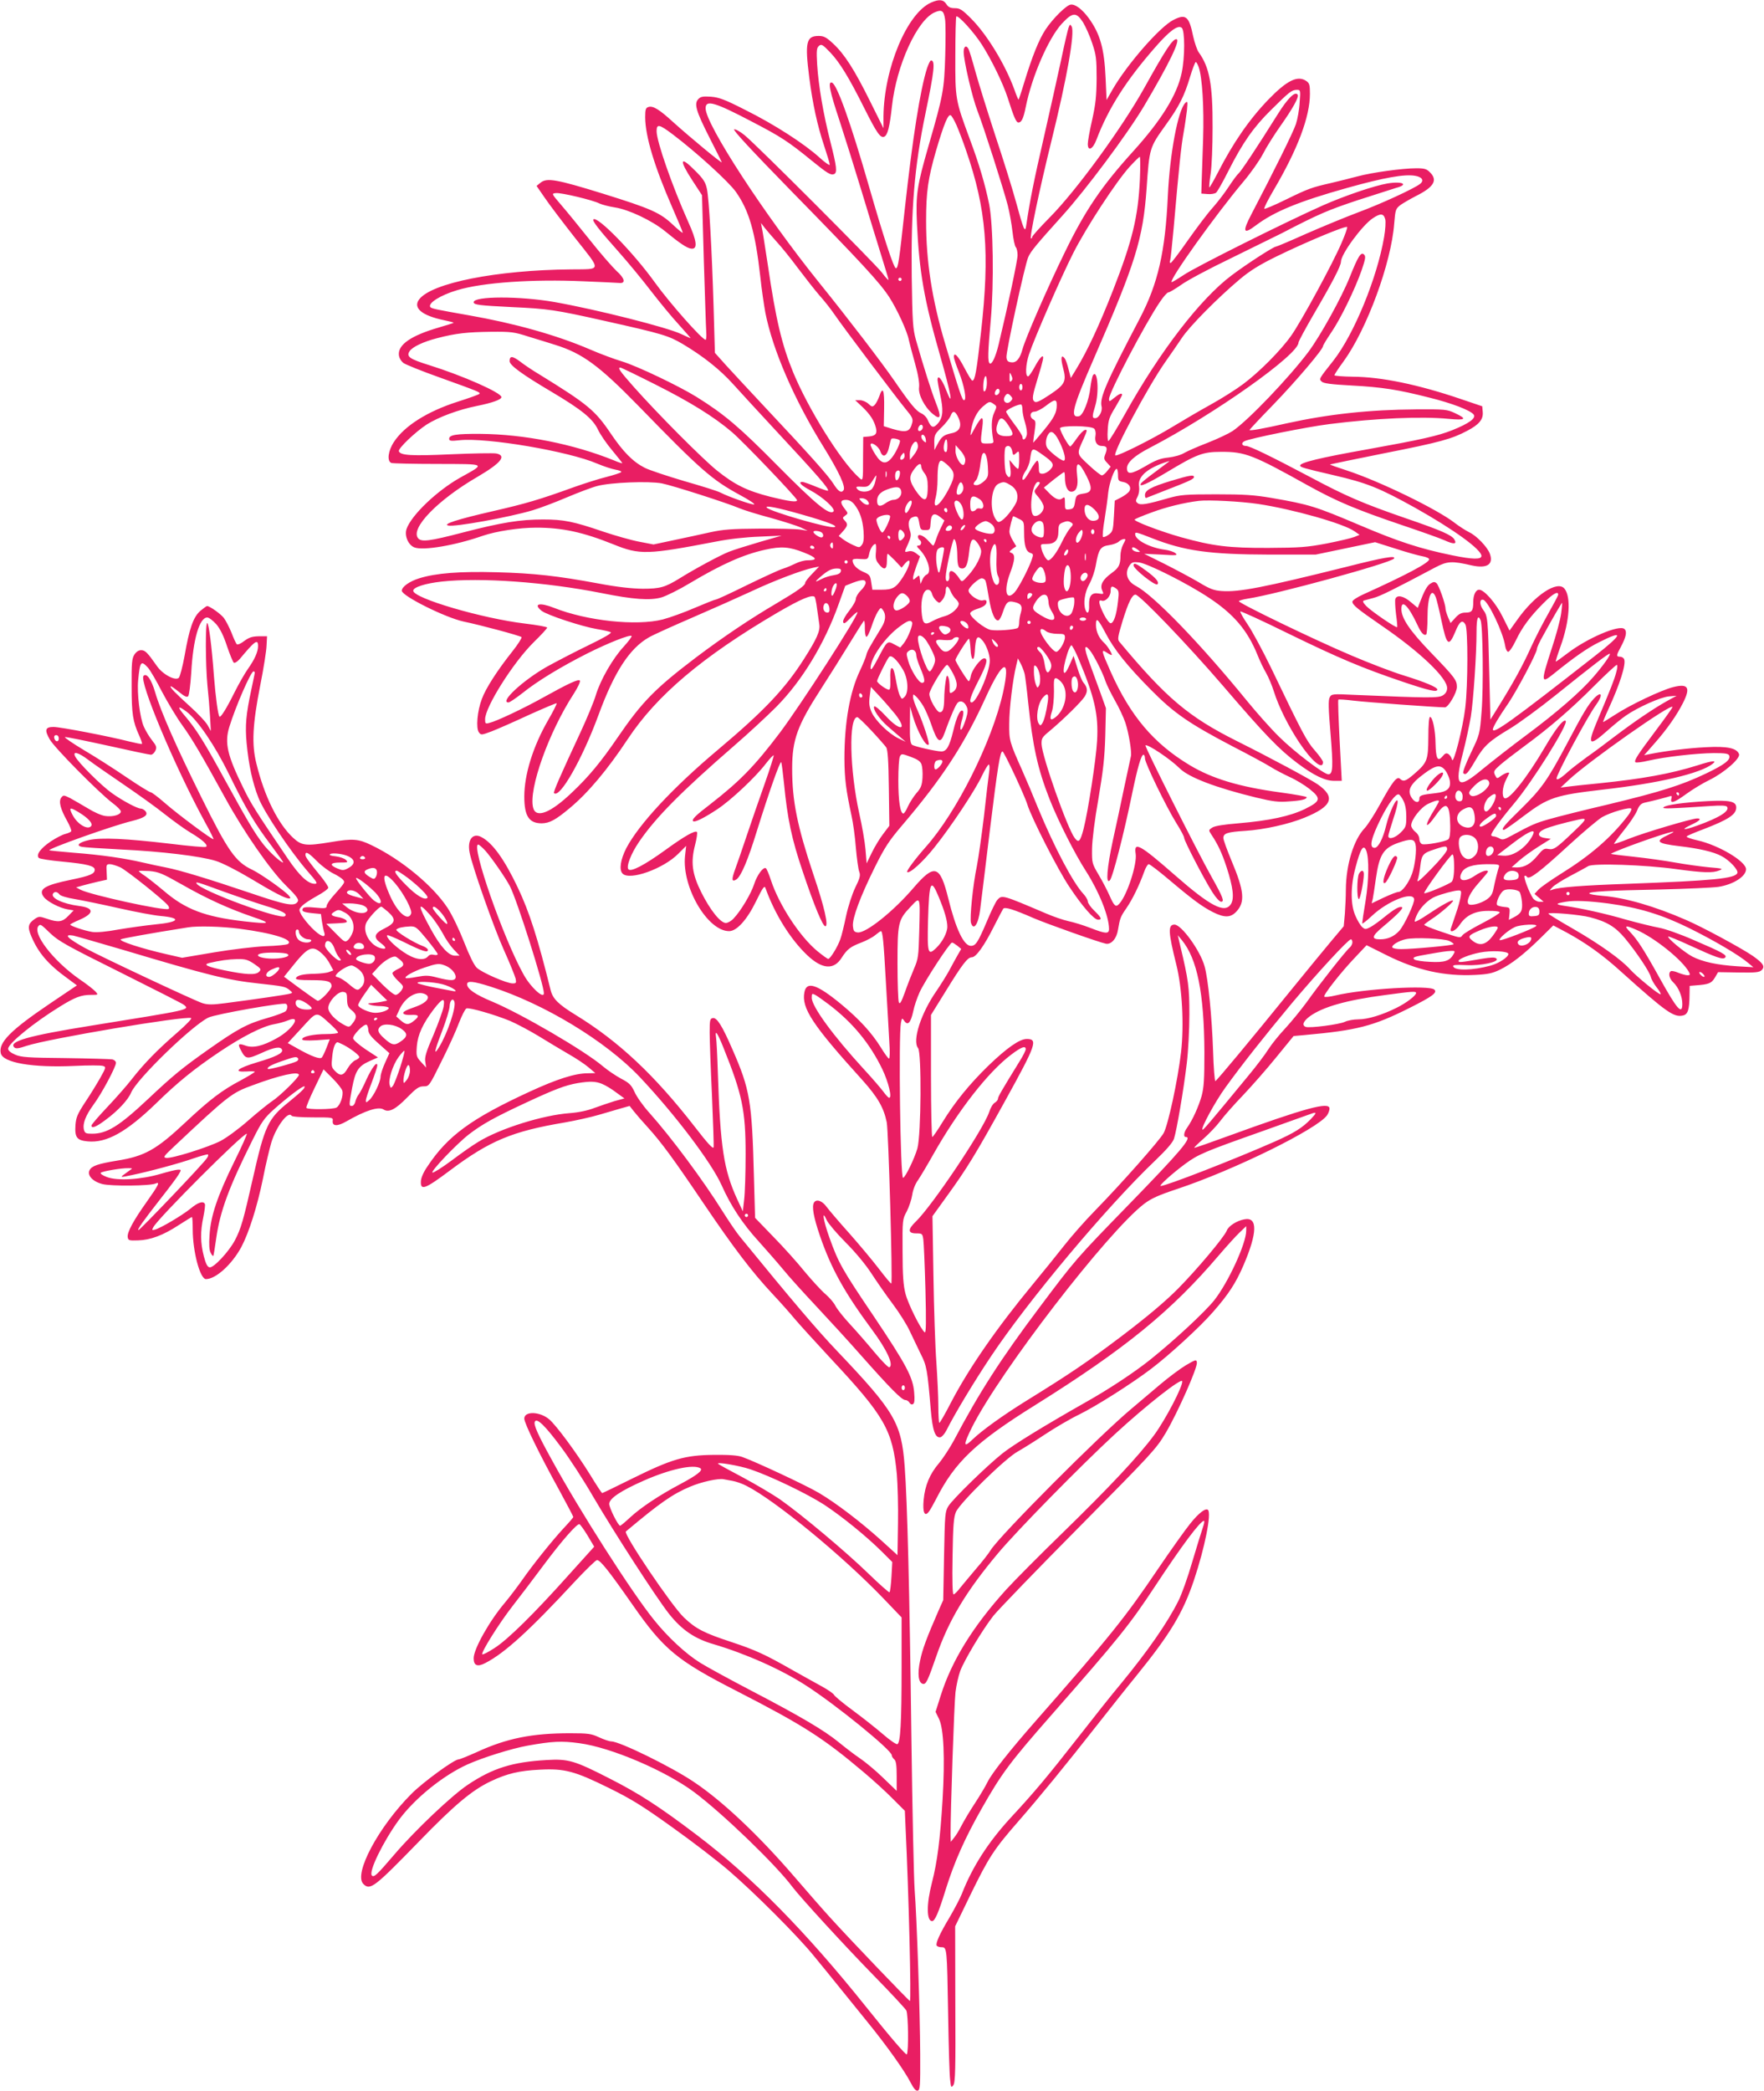 <?xml version="1.0" standalone="no"?>
<!DOCTYPE svg PUBLIC "-//W3C//DTD SVG 20010904//EN"
 "http://www.w3.org/TR/2001/REC-SVG-20010904/DTD/svg10.dtd">
<svg version="1.0" xmlns="http://www.w3.org/2000/svg"
 width="1080pt" height="1280pt" viewBox="0 0 1080 1280"
 preserveAspectRatio="xMidYMid meet">
<g transform="translate(0,1280) scale(0.1,-0.1)"
fill="#e91e63" stroke="none">
<path d="M5702 12785 c-148 -64 -290 -403 -293 -698 l0 -72 -82 165 c-96 194
-157 289 -226 353 -42 39 -57 47 -89 47 -76 0 -85 -39 -57 -257 21 -161 49
-290 90 -413 19 -57 35 -110 35 -118 0 -7 -28 12 -62 43 -92 84 -278 204 -453
291 -127 65 -163 78 -212 82 -48 3 -63 1 -77 -14 -28 -28 -15 -73 66 -233 40
-79 75 -148 77 -154 4 -12 -196 154 -297 245 -85 78 -124 102 -152 93 -17 -5
-20 -16 -20 -63 1 -117 56 -300 166 -552 35 -80 64 -149 64 -154 0 -5 -27 17
-60 48 -78 74 -134 99 -430 191 -281 87 -342 98 -380 67 l-25 -20 49 -71 c26
-39 111 -151 188 -249 162 -205 164 -189 -25 -191 -456 -4 -855 -83 -931 -184
-39 -52 17 -99 152 -127 34 -7 61 -14 59 -16 -2 -2 -43 -15 -91 -29 -169 -49
-250 -105 -244 -168 2 -18 13 -37 28 -49 14 -10 113 -50 220 -88 247 -89 251
-91 245 -101 -3 -4 -63 -26 -133 -48 -184 -59 -325 -147 -390 -246 -36 -54
-44 -118 -16 -129 9 -3 136 -6 282 -6 305 -1 297 4 141 -83 -143 -80 -300
-230 -330 -315 -14 -41 10 -98 48 -113 54 -21 249 12 418 71 82 28 223 50 328
50 159 0 285 -27 472 -102 162 -66 208 -64 630 17 80 16 182 27 265 30 l135 6
-135 -39 c-74 -22 -159 -48 -188 -60 -51 -20 -206 -103 -302 -163 -88 -54
-118 -63 -225 -63 -69 1 -153 10 -270 32 -253 47 -397 63 -625 69 -223 6 -371
-5 -473 -37 -59 -18 -107 -52 -107 -76 0 -32 267 -165 379 -189 102 -21 344
-86 354 -95 4 -3 -20 -42 -54 -85 -94 -118 -166 -230 -189 -294 -28 -73 -37
-179 -18 -204 13 -18 16 -17 78 6 36 14 139 59 229 101 91 41 167 73 169 71 3
-2 -21 -50 -53 -105 -92 -160 -145 -332 -145 -466 0 -120 29 -164 107 -164 48
1 85 21 171 93 112 93 231 235 355 422 177 268 458 506 919 776 141 82 209
111 226 95 3 -4 10 -35 14 -69 5 -34 11 -78 14 -98 7 -41 -16 -91 -93 -212
-117 -184 -245 -319 -528 -557 -277 -233 -482 -454 -560 -601 -36 -70 -46
-134 -23 -157 44 -44 250 30 341 122 l48 48 -7 -63 c-19 -192 139 -459 270
-459 47 0 110 70 165 183 40 82 51 98 57 82 58 -162 153 -314 256 -412 92 -87
163 -92 211 -16 34 53 54 68 120 93 31 12 70 32 86 46 16 13 31 24 34 24 11 0
17 -59 31 -315 9 -149 18 -314 21 -367 4 -54 3 -98 -2 -98 -5 0 -27 30 -50 68
-57 91 -130 171 -242 264 -149 123 -213 144 -226 74 -19 -97 49 -200 357 -540
92 -103 129 -167 147 -256 11 -53 37 -978 28 -987 -3 -2 -36 38 -75 89 -39 51
-121 149 -182 218 -62 69 -124 142 -139 162 -26 37 -62 50 -77 27 -15 -24 -3
-90 36 -204 69 -201 151 -348 319 -575 91 -122 134 -216 106 -230 -5 -3 -46
38 -90 91 -44 53 -112 131 -152 174 -40 43 -79 93 -88 111 -9 19 -36 50 -60
71 -24 20 -81 82 -127 137 -45 56 -132 153 -194 216 l-111 115 -7 250 c-12
465 -24 535 -132 782 -62 143 -94 194 -119 191 -18 -3 -20 -11 -20 -88 0 -47
6 -220 14 -385 7 -165 12 -308 10 -318 -3 -13 -37 24 -115 125 -247 318 -466
523 -728 684 -108 66 -142 100 -155 154 -78 315 -130 478 -201 627 -82 173
-155 274 -223 309 -52 28 -87 -16 -72 -94 15 -81 146 -455 209 -595 37 -82 69
-162 73 -178 5 -26 3 -29 -18 -29 -37 0 -190 67 -220 96 -17 16 -45 74 -78
158 -29 74 -72 164 -100 207 -90 137 -283 297 -466 385 -80 39 -114 42 -250
19 -152 -25 -178 -22 -230 26 -92 85 -176 253 -225 454 -30 119 -24 239 24
483 20 100 37 208 38 240 l3 57 -51 0 c-41 -1 -59 -7 -89 -29 -20 -16 -40 -24
-45 -20 -5 5 -20 37 -33 72 -14 34 -35 74 -47 90 -20 25 -86 72 -102 72 -4 0
-23 -14 -42 -30 -43 -38 -67 -108 -96 -275 -12 -66 -28 -126 -35 -134 -21 -21
-100 21 -135 73 -57 81 -71 96 -96 96 -15 0 -30 -10 -41 -27 -15 -23 -18 -51
-17 -193 0 -170 7 -216 46 -302 12 -27 20 -50 17 -52 -2 -2 -37 5 -78 15 -125
32 -422 89 -463 89 -51 0 -57 -18 -23 -77 30 -52 298 -323 383 -388 29 -21 52
-45 52 -52 0 -21 -50 -35 -96 -28 -23 3 -70 24 -105 46 -35 21 -84 49 -107 62
-42 21 -44 21 -57 4 -17 -23 -5 -70 37 -144 16 -29 27 -57 24 -62 -4 -5 -20
-12 -36 -16 -17 -4 -56 -24 -88 -45 -64 -43 -93 -83 -74 -102 6 -6 73 -16 149
-23 146 -14 193 -26 193 -49 0 -25 -27 -37 -143 -61 -167 -34 -205 -59 -168
-107 23 -29 98 -67 146 -75 l36 -6 -32 -33 c-37 -39 -62 -42 -132 -18 -44 15
-49 15 -72 0 -43 -29 -48 -50 -23 -108 42 -100 103 -172 221 -257 l58 -43
-169 -114 c-238 -161 -313 -237 -297 -302 14 -58 194 -89 452 -77 84 4 161 4
173 0 20 -6 20 -9 -16 -73 -21 -37 -62 -104 -93 -150 -47 -72 -55 -91 -59
-140 -5 -75 9 -93 75 -99 115 -11 236 56 418 232 136 133 236 213 389 316 142
95 262 156 333 169 29 5 68 16 87 24 87 36 27 -57 -70 -110 -86 -48 -145 -61
-190 -45 -44 16 -50 11 -30 -26 30 -58 38 -59 127 -19 80 37 119 42 126 19 7
-20 -41 -43 -153 -76 -120 -36 -150 -61 -65 -56 28 2 51 1 51 -2 0 -3 -39 -27
-87 -53 -114 -60 -190 -118 -338 -257 -178 -167 -249 -207 -419 -234 -116 -19
-153 -32 -167 -57 -17 -32 17 -70 77 -86 52 -14 293 -12 326 3 30 13 20 -8
-53 -111 -83 -117 -121 -187 -117 -217 3 -20 8 -22 63 -20 76 2 154 31 250 94
42 27 78 49 80 49 3 0 5 -34 5 -75 0 -137 45 -305 81 -305 61 0 160 91 217
197 46 87 97 247 132 418 16 83 40 182 51 220 29 97 104 197 124 165 4 -6 62
-10 130 -10 123 0 125 0 122 -22 -3 -33 29 -34 83 -3 118 68 198 93 229 73 32
-20 73 1 143 73 57 58 73 69 102 69 33 0 34 1 109 153 42 83 90 189 107 235
18 46 38 86 46 89 18 7 176 -39 268 -77 39 -17 117 -58 173 -92 57 -35 140
-85 185 -111 46 -26 101 -63 123 -82 l40 -34 -46 -1 c-79 0 -190 -36 -357
-113 -358 -165 -502 -271 -626 -459 -23 -33 -39 -70 -39 -90 -3 -58 26 -47
178 67 243 182 381 240 704 294 68 12 162 33 209 47 48 14 110 32 137 40 l50
14 25 -32 c14 -18 53 -63 87 -100 84 -93 156 -191 343 -468 182 -269 293 -415
419 -550 49 -52 111 -122 138 -155 28 -33 126 -141 218 -240 332 -355 380
-439 406 -710 5 -60 9 -197 7 -302 l-3 -193 -100 91 c-123 111 -277 229 -381
290 -77 46 -390 192 -469 220 -27 10 -82 14 -175 13 -176 -2 -254 -24 -497
-144 -100 -50 -184 -90 -186 -90 -3 0 -36 50 -73 111 -85 137 -209 305 -252
341 -57 48 -152 51 -152 4 0 -28 93 -219 214 -438 47 -87 86 -160 86 -164 0
-4 -27 -35 -60 -70 -72 -78 -189 -224 -255 -319 -27 -38 -73 -99 -103 -135
-96 -113 -192 -285 -192 -341 0 -45 23 -55 72 -29 117 60 269 198 546 497 68
73 130 133 137 133 20 0 70 -62 216 -271 193 -277 272 -343 644 -533 403 -207
525 -285 770 -492 61 -51 143 -126 182 -166 l73 -73 4 -95 c20 -410 36 -1070
27 -1069 -7 1 -371 381 -485 507 -44 48 -143 161 -221 252 -222 258 -445 468
-620 584 -139 93 -452 246 -502 246 -11 0 -45 11 -75 25 -47 22 -66 25 -178
25 -233 0 -388 -31 -572 -116 -54 -24 -103 -44 -110 -44 -27 0 -216 -138 -288
-210 -203 -203 -357 -492 -295 -553 41 -41 67 -21 340 260 218 225 326 315
440 369 99 47 174 65 301 71 151 8 213 -9 422 -112 138 -68 206 -110 390 -242
122 -87 277 -206 344 -264 155 -133 422 -400 520 -521 42 -51 113 -138 157
-193 45 -55 123 -152 174 -215 118 -145 227 -299 262 -368 19 -37 32 -52 43
-50 15 3 17 25 16 223 -1 257 -21 839 -34 1006 -5 64 -14 485 -20 935 -11 895
-25 1443 -41 1657 -20 266 -59 334 -414 707 -122 128 -280 314 -595 700 -21
25 -68 95 -106 155 -116 186 -313 452 -450 605 -37 41 -77 98 -89 126 -20 43
-32 55 -84 82 -33 18 -83 52 -110 75 -113 96 -499 321 -678 396 -103 43 -153
77 -153 106 0 23 38 19 145 -15 328 -105 705 -334 912 -553 217 -230 439 -524
501 -662 56 -126 129 -237 228 -345 42 -47 109 -123 148 -170 38 -47 132 -150
207 -230 75 -80 196 -212 269 -295 179 -202 251 -275 272 -275 9 0 21 -7 26
-16 6 -10 14 -14 22 -9 9 5 11 26 7 71 -7 93 -49 171 -249 469 -196 290 -214
324 -270 479 -38 106 -49 180 -16 106 9 -19 60 -80 115 -135 60 -60 123 -136
158 -190 32 -49 90 -133 130 -186 40 -53 87 -128 104 -165 18 -38 48 -101 67
-140 38 -74 42 -97 63 -348 11 -124 27 -170 59 -164 9 2 26 21 37 43 48 96
166 293 271 450 229 344 711 919 1006 1200 70 67 109 112 116 135 16 49 59
300 78 460 9 74 16 209 16 300 0 166 -5 208 -57 425 l-14 60 25 -30 c94 -115
136 -323 138 -685 0 -168 -3 -216 -17 -269 -19 -66 -55 -146 -88 -193 -21 -28
-25 -58 -9 -58 43 0 -32 -88 -355 -420 -317 -326 -320 -329 -542 -625 -233
-310 -368 -519 -523 -813 -25 -46 -66 -109 -92 -140 -56 -66 -85 -136 -93
-224 -7 -75 6 -105 31 -73 9 11 29 47 46 80 115 226 242 347 608 575 545 341
830 572 1122 915 47 55 104 118 127 140 l41 39 0 -27 c0 -79 -111 -320 -197
-428 -58 -72 -242 -243 -388 -360 -97 -78 -257 -184 -400 -264 -252 -143 -443
-260 -510 -314 -96 -77 -300 -276 -328 -320 -21 -34 -22 -48 -27 -306 l-5
-270 -29 -65 c-72 -165 -99 -237 -113 -307 -17 -81 -10 -135 18 -141 19 -3 29
18 81 168 76 221 182 397 377 630 116 139 509 539 716 730 193 178 409 347
413 325 6 -28 -102 -235 -172 -330 -95 -129 -274 -319 -560 -598 -137 -133
-292 -289 -345 -347 -204 -225 -334 -436 -401 -648 l-32 -101 21 -43 c29 -60
37 -239 22 -493 -15 -246 -32 -380 -65 -509 -34 -130 -34 -236 1 -236 17 0 40
53 82 190 54 173 117 315 222 500 122 215 173 283 425 570 416 474 479 552
636 790 164 249 277 400 299 400 5 0 1 -19 -7 -42 -8 -24 -38 -119 -65 -211
-27 -93 -65 -200 -85 -238 -67 -134 -186 -305 -353 -508 -49 -58 -164 -203
-256 -321 -194 -248 -273 -342 -415 -495 -138 -150 -235 -299 -301 -468 -11
-28 -45 -92 -74 -142 -62 -103 -88 -162 -80 -175 4 -6 17 -10 30 -10 33 0 33
-4 40 -410 3 -190 8 -369 12 -399 5 -50 7 -53 20 -35 12 16 14 99 12 495 l-1
477 94 194 c113 231 143 277 294 450 125 143 292 347 481 588 67 85 176 223
243 305 206 254 283 383 350 582 67 200 108 408 86 430 -14 14 -57 -19 -109
-84 -30 -37 -119 -162 -197 -277 -203 -300 -287 -405 -749 -931 -159 -181
-268 -319 -295 -374 -12 -25 -47 -84 -78 -131 -31 -47 -67 -108 -81 -135 -14
-28 -34 -61 -46 -75 l-20 -25 -1 45 c-1 134 22 806 30 871 5 42 18 100 29 130
26 69 136 252 203 338 29 36 264 280 523 541 450 455 473 479 533 580 72 122
195 399 190 430 -3 19 -7 18 -67 -17 -35 -21 -106 -74 -158 -118 -52 -44 -131
-111 -175 -148 -200 -167 -804 -774 -862 -865 -14 -23 -54 -74 -89 -114 -34
-40 -77 -92 -96 -115 -18 -24 -37 -43 -43 -43 -6 0 -9 80 -6 233 3 193 7 239
21 272 25 57 305 331 379 370 30 17 104 63 164 103 60 40 155 96 211 123 104
51 320 188 440 279 110 83 301 258 379 348 95 108 140 177 187 286 86 200 88
298 6 282 -46 -8 -98 -41 -108 -69 -16 -40 -184 -240 -301 -358 -79 -79 -186
-169 -340 -286 -213 -161 -318 -232 -593 -402 -138 -86 -265 -177 -324 -234
-56 -54 -56 -33 -2 76 172 342 827 1192 1053 1367 45 34 87 53 204 92 346 115
858 367 917 451 8 12 15 30 15 41 0 44 -147 4 -620 -168 -112 -41 -206 -74
-208 -72 -2 2 24 27 57 56 33 29 80 78 103 109 23 31 85 101 138 156 52 55
144 159 203 232 l107 131 67 6 c322 29 420 54 643 166 139 70 171 93 152 112
-29 29 -431 6 -607 -36 -33 -8 -63 -11 -67 -7 -9 8 101 149 193 245 l66 70
124 -62 c185 -92 352 -129 539 -120 81 4 108 10 155 33 69 34 144 92 248 194
l77 76 83 -44 c114 -62 219 -136 332 -239 277 -249 324 -282 380 -268 29 7 38
36 39 121 l1 60 35 3 c82 6 98 12 119 47 l20 34 125 -2 c103 -2 128 1 141 14
23 22 11 42 -53 87 -68 47 -308 177 -408 220 -192 84 -374 137 -511 148 -46 4
-83 10 -83 15 0 11 116 18 435 24 160 4 319 11 355 16 92 14 170 64 170 108 0
48 -168 148 -298 177 -41 9 -70 20 -65 24 4 5 49 24 100 43 156 60 203 91 203
134 0 37 -38 46 -175 39 -147 -8 -256 -23 -270 -38 -10 -10 31 -9 286 8 69 5
98 3 103 -5 17 -26 -47 -66 -183 -115 -84 -30 -106 -28 -37 5 53 24 66 39 37
39 -32 0 -328 -88 -420 -125 -47 -19 -87 -32 -89 -31 -2 2 25 39 60 83 35 43
72 98 81 121 12 31 24 43 44 48 60 13 143 35 157 40 11 4 13 0 9 -15 -9 -33
16 -26 90 28 37 27 102 67 144 87 91 45 190 132 180 158 -14 37 -73 49 -202
42 -108 -5 -249 -23 -344 -42 l-35 -7 65 74 c75 85 135 171 173 246 48 95 32
120 -60 97 -74 -19 -260 -107 -354 -168 -39 -25 -72 -46 -75 -46 -2 0 12 35
32 78 71 155 109 275 97 306 -3 9 -15 16 -25 16 -25 0 -24 8 5 61 32 60 39 94
21 109 -32 27 -224 -55 -344 -146 -39 -30 -73 -54 -76 -54 -2 0 11 43 30 95
55 153 65 302 23 352 -43 52 -182 -40 -288 -190 l-48 -67 -42 84 c-41 84 -113
166 -144 166 -21 0 -36 -32 -36 -74 0 -54 -8 -66 -47 -66 -26 0 -41 -8 -63
-32 l-29 -32 -16 37 c-8 20 -15 43 -15 51 0 29 -41 144 -55 156 -12 10 -19 9
-38 -3 -20 -13 -36 -41 -68 -125 l-9 -23 -42 35 c-44 38 -85 47 -95 20 -3 -9
-1 -51 4 -93 6 -42 9 -78 7 -80 -6 -7 -159 98 -189 129 -21 22 -24 31 -14 34
8 2 34 9 59 16 39 10 124 52 380 188 71 37 100 39 220 11 95 -21 136 6 111 73
-16 41 -81 109 -126 130 -22 11 -61 36 -87 56 -107 84 -462 257 -665 323 -56
18 -101 34 -100 36 2 1 150 32 330 68 345 68 416 88 510 138 73 38 99 70 95
115 l-3 35 -130 44 c-261 89 -488 136 -662 137 -62 1 -113 5 -113 9 0 5 25 43
56 85 143 197 292 603 310 844 7 85 9 90 38 113 17 12 60 37 95 55 110 55 135
97 86 145 -20 21 -34 25 -84 25 -85 0 -273 -26 -361 -50 -41 -11 -113 -29
-160 -40 -119 -27 -139 -34 -278 -102 -67 -33 -126 -58 -131 -56 -5 2 21 53
56 113 148 251 223 450 223 591 0 54 -3 65 -22 78 -53 37 -119 4 -234 -115
-117 -122 -215 -264 -309 -448 -26 -50 -49 -90 -51 -88 -2 2 1 39 8 83 7 43
12 171 12 284 1 263 -19 369 -85 460 -10 14 -25 58 -34 98 -25 123 -45 139
-121 100 -82 -41 -283 -271 -372 -425 l-37 -65 -6 134 c-8 182 -34 272 -104
368 -39 53 -81 85 -109 82 -26 -2 -110 -85 -155 -153 -40 -61 -81 -162 -131
-326 -17 -57 -33 -103 -34 -103 -2 0 -14 28 -26 63 -56 153 -167 336 -265 434
-54 54 -68 63 -99 63 -27 0 -40 6 -52 25 -18 28 -44 31 -92 10z m84 -102 c4
-25 4 -127 1 -227 -6 -204 -13 -241 -101 -545 -72 -250 -80 -301 -72 -481 14
-293 44 -467 142 -808 68 -237 84 -331 36 -208 -26 67 -52 97 -52 59 1 -10 7
-47 15 -83 22 -100 19 -143 -11 -180 -29 -34 -43 -30 -64 19 -6 16 -25 35 -40
41 -30 13 -66 56 -165 200 -75 109 -280 377 -460 600 -335 416 -695 969 -695
1067 0 54 54 39 288 -84 173 -90 219 -120 360 -235 96 -78 118 -92 138 -84 21
8 17 45 -21 194 -44 172 -74 348 -82 477 -5 87 -3 102 11 114 15 13 23 8 69
-40 59 -62 115 -154 210 -344 75 -149 97 -181 120 -172 21 8 34 59 48 187 27
249 155 530 263 575 42 18 54 10 62 -42z m845 -20 c16 -27 42 -84 56 -128 24
-71 27 -94 27 -215 -1 -109 -6 -157 -27 -252 -15 -65 -27 -132 -27 -149 0 -48
31 -33 53 26 73 192 182 363 360 566 87 100 139 138 162 119 20 -17 20 -180 0
-275 -28 -135 -124 -290 -296 -480 -194 -214 -295 -362 -420 -620 -105 -214
-240 -525 -258 -590 -16 -60 -38 -87 -69 -83 -21 2 -28 9 -30 31 -4 30 112
563 133 612 15 36 51 79 208 253 144 159 397 498 501 672 153 258 227 410 198
410 -24 0 -67 -66 -196 -298 -137 -246 -418 -631 -580 -794 -58 -59 -106 -112
-106 -118 0 -5 -4 -10 -8 -10 -11 0 52 300 126 600 94 380 144 661 123 698 -9
15 -11 14 -19 -8 -5 -14 -26 -104 -46 -200 -21 -96 -68 -310 -106 -475 -60
-260 -85 -386 -107 -535 -7 -48 -15 -31 -63 145 -22 81 -79 263 -126 404 -46
141 -100 314 -120 385 -19 70 -39 137 -45 147 -13 25 -29 15 -29 -18 0 -54 53
-282 85 -363 39 -101 156 -467 185 -577 11 -43 24 -116 29 -162 5 -45 14 -88
20 -94 6 -6 11 -28 11 -49 0 -33 -58 -305 -116 -547 -18 -75 -41 -124 -54
-116 -14 9 -12 68 6 267 20 222 15 582 -10 708 -25 122 -61 245 -119 400 -88
238 -89 244 -88 509 0 129 3 237 6 240 11 10 108 -96 157 -173 59 -93 128
-234 158 -326 38 -120 52 -150 65 -150 19 0 31 24 45 95 38 188 138 418 220
509 67 72 89 74 131 9z m708 -274 c22 -64 33 -246 27 -440 -4 -107 -8 -225 -9
-264 l-2 -70 38 -3 c21 -2 45 2 53 9 8 7 42 67 75 133 86 170 153 267 261 373
112 111 126 122 157 123 23 0 24 -1 18 -77 -2 -43 -13 -103 -23 -133 -16 -49
-139 -297 -270 -547 -60 -114 -53 -132 26 -72 113 85 266 147 559 229 225 63
350 85 414 74 44 -7 58 -29 31 -50 -37 -29 -241 -123 -379 -174 -77 -29 -220
-88 -318 -131 -98 -44 -181 -79 -186 -79 -14 0 -184 -110 -271 -176 -192 -144
-439 -466 -651 -846 -52 -93 -98 -168 -103 -168 -4 0 -7 31 -4 68 3 59 9 78
46 138 23 39 42 73 42 77 0 14 -19 6 -49 -19 -29 -24 -31 -24 -31 -6 0 40 220
459 311 593 22 33 45 59 52 59 7 0 42 21 78 46 35 26 170 98 299 160 129 63
271 133 315 155 231 120 286 143 466 203 108 35 215 69 237 76 80 21 38 42
-53 27 -82 -14 -261 -75 -395 -134 -221 -98 -783 -378 -854 -427 -38 -25 -71
-45 -73 -43 -15 15 270 413 438 613 46 54 100 131 121 171 20 40 68 116 106
170 77 109 116 179 107 193 -15 24 -60 -20 -122 -119 -132 -211 -225 -350
-240 -363 -9 -7 -35 -43 -59 -79 -23 -36 -68 -95 -99 -130 -32 -35 -100 -126
-153 -201 -53 -76 -100 -138 -105 -138 -5 0 -7 7 -3 15 3 8 12 95 21 192 34
390 47 511 61 588 8 44 17 107 21 140 5 54 4 58 -10 45 -45 -44 -95 -311 -107
-570 -16 -342 -60 -536 -172 -750 -205 -391 -246 -485 -234 -537 8 -29 -16
-73 -39 -73 -19 0 -19 12 0 74 26 84 15 232 -14 188 -4 -8 -11 -41 -15 -73 -8
-78 -45 -173 -70 -177 -56 -11 -41 50 91 353 256 587 301 733 323 1041 17 249
18 250 115 386 84 116 116 180 151 297 15 50 31 91 35 91 4 0 12 -14 18 -31z
m-1483 -355 c13 -30 40 -99 59 -156 124 -357 146 -626 91 -1113 -27 -241 -37
-295 -53 -295 -5 0 -26 35 -48 77 -39 75 -65 102 -65 68 0 -9 14 -51 31 -93
33 -84 49 -172 31 -172 -11 0 -29 53 -116 348 -80 270 -116 500 -116 749 0
180 12 261 61 431 48 163 74 226 90 216 6 -3 22 -31 35 -60z m-1738 -56 c143
-108 341 -288 387 -352 81 -115 119 -244 150 -521 8 -77 23 -176 31 -220 45
-228 178 -535 358 -824 92 -149 134 -239 121 -261 -13 -21 -33 -9 -62 38 -34
53 -144 176 -409 458 -98 105 -210 225 -248 267 l-69 77 -8 278 c-11 363 -28
665 -41 726 -9 41 -21 61 -76 115 -89 90 -95 62 -14 -62 l60 -92 11 -395 c7
-217 13 -416 15 -442 2 -27 0 -48 -4 -48 -21 0 -220 225 -310 350 -132 184
-353 410 -377 387 -8 -9 33 -62 155 -199 57 -64 146 -172 198 -240 52 -67 128
-160 170 -205 41 -46 74 -83 72 -83 -3 0 -27 11 -55 24 -83 41 -523 152 -778
197 -211 37 -495 37 -495 -1 0 -16 34 -20 235 -30 220 -10 263 -16 570 -85
354 -79 388 -90 475 -141 126 -75 229 -157 309 -246 41 -46 154 -168 251 -273
271 -291 339 -370 329 -379 -2 -2 -35 9 -74 25 -38 16 -76 29 -82 29 -29 0 -9
-21 47 -51 79 -42 158 -115 143 -130 -25 -25 -109 45 -343 281 -232 235 -325
314 -495 420 -108 67 -361 188 -455 217 -47 14 -136 47 -198 74 -205 88 -462
160 -742 209 -205 36 -229 41 -236 51 -14 24 64 73 166 103 156 47 461 68 775
54 105 -4 201 -9 215 -10 43 -5 36 28 -16 74 -25 24 -99 108 -162 188 -64 80
-143 177 -176 215 -60 70 -60 70 -33 73 31 4 228 -43 268 -64 15 -7 57 -18 95
-24 84 -13 225 -80 304 -144 90 -74 137 -106 162 -108 41 -5 35 46 -18 163
-98 219 -194 493 -194 556 0 46 16 43 98 -19z m2861 -275 c-11 -232 -46 -376
-165 -681 -84 -214 -155 -366 -222 -477 l-36 -59 -14 54 c-7 30 -18 60 -24 67
-21 26 -25 1 -10 -57 23 -84 14 -103 -82 -167 -62 -41 -83 -50 -93 -41 -16 13
-13 34 22 148 13 41 26 88 29 103 11 46 -13 28 -48 -37 -17 -32 -36 -59 -41
-60 -19 -2 -16 72 5 135 35 104 197 474 271 620 80 158 262 436 344 527 31 34
60 62 63 62 4 0 4 -62 1 -137z m1502 -245 c4 -15 1 -64 -7 -110 -43 -250 -184
-594 -310 -755 -91 -115 -89 -112 -72 -129 11 -11 57 -17 184 -24 187 -10 283
-25 479 -75 136 -34 245 -76 267 -102 18 -22 -27 -55 -132 -97 -85 -34 -193
-58 -515 -116 -299 -53 -415 -82 -415 -100 0 -10 20 -16 205 -59 207 -48 280
-78 500 -200 235 -132 405 -255 405 -294 0 -23 -53 -22 -176 3 -201 41 -334
85 -569 185 -271 115 -309 127 -541 167 -106 18 -166 22 -339 22 -188 0 -218
-3 -290 -23 -135 -39 -173 -45 -190 -31 -13 10 -13 16 0 40 8 16 12 41 9 62
-10 56 43 106 149 144 22 8 39 13 36 10 -2 -2 -41 -31 -85 -64 -45 -33 -85
-65 -88 -71 -18 -28 37 -4 157 68 183 110 221 125 332 125 148 1 196 -18 535
-207 176 -97 289 -145 575 -242 110 -37 226 -78 258 -92 59 -27 79 -25 61 5
-16 27 -83 56 -299 130 -260 90 -361 133 -586 253 -240 127 -368 189 -390 189
-26 0 -32 18 -10 29 31 17 384 88 521 105 284 36 564 48 728 32 107 -10 117
-1 40 35 -49 23 -61 24 -237 23 -288 -2 -536 -29 -791 -85 -151 -34 -230 -48
-230 -41 0 2 65 72 145 154 142 147 305 339 305 359 0 5 23 43 50 83 59 86
146 266 187 383 23 68 26 84 14 95 -18 18 -36 -10 -87 -138 -51 -127 -180
-360 -254 -459 -119 -158 -369 -420 -464 -484 -23 -15 -90 -47 -151 -71 -60
-23 -126 -52 -145 -63 -19 -12 -61 -24 -97 -28 -49 -5 -78 -16 -142 -54 -85
-49 -111 -52 -111 -11 0 35 46 77 142 126 395 206 908 569 908 643 0 7 43 87
96 178 113 193 164 292 164 317 0 46 130 223 195 266 48 32 66 30 76 -6z
m-3725 -139 c28 -30 86 -102 129 -160 43 -57 101 -131 130 -165 30 -33 71 -85
92 -116 58 -85 391 -526 441 -586 37 -44 43 -57 37 -80 -14 -56 -35 -63 -123
-37 l-51 16 2 109 c2 115 -8 139 -30 73 -8 -21 -20 -44 -28 -52 -13 -13 -18
-12 -38 7 -13 12 -36 22 -52 22 l-29 0 47 -44 c46 -45 69 -81 80 -126 8 -35
-2 -48 -43 -52 l-35 -3 -1 -120 c0 -159 1 -153 -30 -124 -110 102 -306 417
-398 640 -69 168 -106 322 -155 657 -17 111 -33 215 -37 230 l-5 27 23 -30
c13 -16 46 -55 74 -86z m3458 -5 c-52 -123 -250 -487 -309 -569 -63 -90 -199
-226 -295 -297 -41 -31 -131 -88 -200 -126 -69 -38 -174 -100 -235 -137 -122
-74 -330 -178 -346 -173 -22 7 199 421 306 573 31 44 76 109 100 145 47 72
223 249 355 360 63 53 121 89 225 140 180 88 429 192 433 180 2 -5 -13 -48
-34 -96z m-4977 -575 c54 -16 127 -39 162 -50 167 -52 269 -127 511 -375 382
-393 449 -451 620 -544 56 -30 95 -56 87 -58 -14 -3 -157 47 -207 73 -17 9
-116 40 -221 70 -105 31 -213 67 -241 81 -73 37 -132 97 -208 209 -96 143
-143 181 -433 360 -44 26 -99 63 -123 82 -47 35 -64 36 -64 2 0 -25 77 -81
256 -187 185 -110 254 -165 286 -234 14 -29 53 -86 87 -126 33 -40 61 -75 61
-77 0 -3 -24 5 -52 17 -247 100 -549 160 -818 162 -146 1 -190 -6 -190 -30 0
-13 10 -15 63 -9 166 18 670 -68 843 -143 38 -16 89 -33 112 -37 24 -4 40 -11
35 -15 -4 -5 -45 -18 -91 -30 -45 -11 -133 -39 -195 -61 -216 -78 -294 -101
-503 -149 -214 -49 -306 -79 -270 -87 40 -10 370 50 516 93 47 14 142 50 212
80 69 29 153 61 185 69 82 22 315 31 395 16 66 -13 400 -120 477 -153 24 -10
109 -37 189 -58 79 -22 163 -49 185 -59 l42 -20 -45 7 c-25 4 -137 7 -250 6
-168 -1 -222 -5 -300 -22 -52 -12 -152 -33 -222 -48 l-127 -27 -88 17 c-48 9
-146 37 -218 61 -184 63 -244 75 -370 75 -140 0 -253 -18 -492 -80 -203 -53
-253 -59 -273 -35 -50 60 120 235 365 377 143 84 179 129 113 142 -18 3 -143
1 -278 -5 -242 -11 -309 -7 -318 19 -5 17 100 117 170 163 71 45 193 91 308
114 94 19 150 39 150 54 0 27 -238 132 -443 196 -119 37 -140 52 -120 84 16
27 87 60 170 81 115 30 183 37 330 39 122 1 141 -1 230 -30z m774 -292 c213
-107 360 -198 469 -291 69 -58 400 -405 400 -418 0 -14 -46 -8 -164 21 -144
37 -217 73 -327 161 -89 72 -360 344 -511 514 -84 95 -98 116 -80 116 5 0 100
-46 213 -103z m2181 21 c-9 -9 -12 -4 -11 23 0 32 1 33 11 11 8 -17 8 -26 0
-34z m-150 -13 c0 -20 -5 -42 -11 -48 -8 -8 -11 -1 -11 25 0 38 9 72 17 64 3
-3 5 -21 5 -41z m218 -25 c0 -11 -4 -20 -10 -20 -5 0 -10 9 -10 20 0 11 5 20
10 20 6 0 10 -9 10 -20z m-140 -24 c0 -16 -18 -31 -27 -22 -8 8 5 36 17 36 5
0 10 -6 10 -14z m70 -32 c11 -12 10 -18 -3 -31 -22 -23 -52 0 -36 28 12 23 22
24 39 3z m280 -53 c0 -47 -16 -78 -81 -157 -34 -41 -62 -74 -63 -74 -1 0 2 30
8 66 8 58 8 67 -7 76 -26 14 -22 48 7 48 13 0 43 16 67 34 55 43 69 45 69 7z
m-385 5 c19 -13 19 -15 1 -54 -17 -37 -18 -91 -5 -167 4 -17 -1 -20 -36 -20
-45 0 -44 -3 -31 98 5 38 4 57 -3 57 -6 0 -24 -26 -41 -57 -31 -58 -31 -58
-25 -19 10 64 35 114 71 146 40 34 43 35 69 16z m175 -35 c0 -16 7 -51 16 -79
9 -29 14 -62 10 -76 -7 -28 -26 -36 -26 -12 0 8 -22 44 -50 80 -27 36 -50 70
-50 76 0 12 81 50 93 43 4 -2 7 -17 7 -32z m-393 -46 c25 -52 10 -87 -41 -97
-48 -10 -62 -21 -86 -67 l-19 -36 -1 48 c0 44 4 51 45 91 25 24 49 56 55 70
13 35 27 33 47 -9z m306 -47 c37 -57 35 -68 -11 -68 -58 0 -74 26 -52 84 14
37 31 32 63 -16z m-523 -12 c0 -16 -18 -31 -27 -22 -8 8 5 36 17 36 5 0 10 -6
10 -14z m1050 -11 c7 -8 10 -27 7 -42 -7 -37 9 -63 38 -63 32 0 37 -11 23 -48
-11 -28 -10 -34 10 -55 l22 -24 -21 -26 c-11 -15 -26 -27 -33 -27 -7 0 -44 29
-81 64 -75 70 -74 65 -31 159 23 52 24 58 9 55 -10 -2 -32 -25 -50 -51 -18
-26 -36 -49 -40 -50 -9 -2 -62 91 -63 111 0 19 194 17 210 -3z m-209 -89 c28
-60 37 -106 21 -106 -16 0 -91 59 -102 81 -12 21 -6 65 12 86 17 21 40 1 69
-61z m-823 24 c3 -21 2 -22 -12 -11 -19 16 -21 44 -3 39 6 -3 14 -15 15 -28z
m-159 -6 c7 -6 -20 -68 -45 -101 -37 -49 -67 -45 -104 14 -17 26 -30 53 -30
60 0 23 48 -8 59 -38 16 -47 43 -33 56 31 4 19 9 39 12 43 4 7 41 1 52 -9z
m291 -35 c0 -28 -4 -39 -12 -36 -12 4 -14 36 -3 65 9 24 15 12 15 -29z m-180
-2 c0 -12 -11 -35 -25 -52 l-24 -30 -1 35 c0 38 25 84 41 75 5 -4 9 -16 9 -28z
m290 -82 c0 -13 -4 -26 -9 -30 -17 -10 -51 46 -51 84 l1 36 29 -33 c17 -18 30
-43 30 -57z m287 55 c5 -29 7 -30 24 -14 18 17 19 15 19 -39 0 -32 -3 -57 -7
-57 -4 0 -18 12 -30 28 l-23 27 6 -52 c7 -55 -6 -71 -26 -34 -11 22 -14 154
-3 164 15 16 34 5 40 -23z m188 -25 c66 -46 73 -61 44 -91 -12 -13 -33 -24
-46 -24 -20 0 -23 5 -23 40 0 22 -4 40 -9 40 -5 0 -24 -25 -41 -55 -17 -30
-35 -57 -41 -60 -17 -11 -9 25 11 53 11 15 23 46 26 67 11 78 12 78 79 30z
m-857 -26 c-18 -12 -23 8 -6 28 12 15 13 15 16 -2 2 -10 -2 -21 -10 -26z m520
-43 c4 -59 2 -67 -21 -90 -15 -14 -35 -26 -47 -26 -24 0 -25 8 -4 31 9 10 19
47 24 82 4 36 11 71 15 77 14 23 29 -10 33 -74z m-241 2 c40 -39 41 -62 7
-131 -57 -113 -110 -152 -85 -61 6 22 11 71 11 109 0 80 7 115 23 115 6 0 26
-14 44 -32z m-167 -4 c0 -9 9 -27 20 -41 15 -19 20 -41 20 -82 0 -74 -11 -92
-40 -66 -12 11 -33 39 -47 63 -28 47 -26 73 8 115 23 30 39 35 39 11z m1011
-56 c39 -77 36 -101 -14 -109 -46 -7 -49 -10 -56 -56 -5 -32 -11 -38 -34 -41
-26 -3 -27 -1 -27 39 0 35 -2 40 -15 29 -19 -16 -45 -6 -83 33 l-31 32 59 48
c33 26 62 47 65 47 3 0 5 -15 5 -34 0 -51 16 -86 39 -86 31 0 44 35 36 96 -11
94 9 95 56 2z m194 5 c0 -34 3 -38 29 -43 37 -6 55 -33 40 -57 -6 -10 -29 -27
-50 -38 l-39 -20 -5 -94 c-5 -88 -7 -95 -32 -114 -15 -11 -31 -17 -35 -14 -4
4 0 54 10 110 9 56 19 129 22 162 7 60 37 145 52 145 4 0 8 -17 8 -37z m-1418
-10 c-3 -10 -5 -4 -5 12 0 17 2 24 5 18 2 -7 2 -21 0 -30z m83 23 c0 -22 -11
-46 -21 -46 -10 0 -12 43 -2 53 11 12 23 8 23 -7z m-151 -53 c-4 -21 -16 -43
-25 -50 -24 -18 -69 -16 -84 2 -14 16 -10 18 36 15 26 -1 35 5 54 34 12 20 23
36 25 36 1 0 -1 -17 -6 -37z m539 -35 c3 -26 -20 -54 -37 -44 -13 8 9 78 23
73 6 -2 12 -15 14 -29z m289 12 c35 -21 49 -55 39 -94 -7 -30 -63 -104 -93
-123 -20 -13 -23 -12 -38 10 -38 58 -27 193 17 215 32 15 39 14 75 -8z m177 8
c-4 -7 -14 -21 -22 -30 -13 -16 -11 -21 17 -53 17 -20 31 -46 31 -59 0 -28
-32 -59 -57 -54 -38 7 -16 208 24 208 8 0 11 -5 7 -12z m-846 -47 c4 -27 -20
-51 -50 -51 -10 0 -32 -10 -47 -21 -33 -24 -51 -19 -51 15 0 33 20 55 65 71
55 20 79 16 83 -14z m480 -47 c28 -19 31 -64 3 -57 -10 3 -22 0 -25 -6 -4 -6
-14 -11 -22 -11 -10 0 -14 12 -14 45 0 50 16 58 58 29z m-690 -6 c7 -7 12 -16
12 -20 0 -15 -27 -8 -45 12 -18 19 -17 20 1 20 11 0 25 -5 32 -12z m-78 -25
c34 -43 51 -92 57 -163 3 -48 1 -70 -10 -85 -14 -18 -16 -19 -53 -2 -22 10
-50 26 -64 37 l-25 19 21 23 c34 38 37 48 18 69 -17 18 -17 20 1 33 18 13 18
14 -3 41 -30 38 -28 55 7 55 20 0 36 -9 51 -27z m343 -18 c-9 -19 -20 -35 -25
-35 -13 0 -9 34 8 58 23 33 36 16 17 -23z m316 9 c14 -31 14 -84 0 -84 -14 0
-52 88 -45 106 7 19 31 8 45 -22z m1814 11 c212 -32 524 -120 591 -168 l30
-21 -32 -13 c-17 -7 -93 -25 -169 -40 -123 -23 -163 -26 -358 -27 -242 -1
-338 11 -533 65 -131 37 -295 100 -285 109 4 4 51 24 104 43 88 33 198 60 289
71 59 7 255 -3 363 -19z m-1001 -35 c35 -36 34 -64 -4 -68 -31 -4 -58 28 -58
70 0 37 23 36 62 -2z m-1788 -31 c160 -46 220 -70 194 -76 -34 -8 -390 95
-413 119 -16 17 66 1 219 -43z m886 25 c0 -8 -4 -12 -10 -9 -5 3 -10 10 -10
16 0 5 5 9 10 9 6 0 10 -7 10 -16z m-350 -36 c-1 -22 -38 -98 -48 -98 -12 0
-42 72 -35 83 14 23 83 35 83 15z m310 -6 l22 -18 -19 -40 c-11 -21 -26 -56
-32 -76 -7 -21 -15 -38 -17 -38 -3 0 -16 13 -30 29 -27 32 -64 47 -64 26 0 -8
5 -17 10 -20 16 -10 11 -35 -7 -35 -13 0 -12 -5 10 -27 49 -52 73 -138 41
-150 -8 -3 -21 -17 -27 -32 l-11 -26 -4 28 c-3 28 -4 28 -23 11 -17 -15 -19
-15 -19 -1 0 9 10 42 21 73 l22 58 -23 18 c-15 12 -32 17 -47 13 -28 -7 -28
-8 -2 49 17 40 19 52 9 81 -14 42 -6 72 21 80 26 9 31 3 38 -42 6 -34 9 -38
36 -38 29 0 30 2 33 48 3 53 22 62 62 29z m478 -8 c31 -15 32 -17 32 -84 0
-80 11 -116 39 -125 18 -6 19 -9 7 -43 -21 -59 -82 -175 -105 -199 -52 -55
-67 13 -26 121 29 78 32 111 8 121 -16 6 -15 8 5 24 l24 17 -21 35 c-12 19
-21 43 -21 54 0 21 19 95 24 95 2 0 17 -7 34 -16z m-170 -30 c23 -16 29 -48
12 -59 -17 -11 -110 15 -110 31 0 13 44 43 65 44 6 0 21 -7 33 -16z m317 5 c8
-13 9 -78 1 -86 -11 -11 -56 8 -66 28 -21 39 43 95 65 58z m175 1 c12 -8 11
-12 -7 -32 -12 -13 -35 -52 -52 -87 -30 -63 -66 -111 -83 -111 -11 0 -35 40
-42 73 -6 26 -5 27 31 27 51 0 73 23 73 77 0 36 4 45 23 53 29 12 39 12 57 0z
m-734 -39 c-8 -13 -36 -15 -36 -3 0 4 5 13 12 20 14 14 34 0 24 -17z m74 4
c-7 -9 -15 -13 -18 -10 -3 2 1 11 8 20 7 9 15 13 18 10 3 -2 -1 -11 -8 -20z
m-366 -27 c7 -12 6 -21 -3 -32 -21 -25 -31 -19 -31 20 0 37 14 42 34 12z
m1084 -35 c-7 -15 -18 -27 -23 -25 -15 5 -7 43 13 65 15 17 17 17 20 3 2 -8
-3 -28 -10 -43z m82 42 c0 -8 -4 -15 -10 -15 -5 0 -10 7 -10 15 0 8 5 15 10
15 6 0 10 -7 10 -15z m-1676 -1 c19 -7 22 -34 4 -34 -15 1 -48 24 -48 34 0 8
24 8 44 0z m2028 -38 c200 -79 353 -100 723 -101 l280 0 182 38 182 38 123
-39 c68 -22 142 -43 166 -47 23 -4 42 -12 42 -19 0 -21 -141 -96 -402 -214
-40 -18 -68 -37 -68 -45 0 -20 31 -45 176 -145 236 -161 404 -321 404 -384 0
-18 -8 -33 -25 -44 -27 -18 -84 -17 -536 2 -143 7 -147 6 -158 -15 -9 -16 -8
-69 5 -220 17 -205 15 -251 -13 -251 -28 0 -212 140 -303 231 -49 48 -136 146
-194 217 -290 356 -573 648 -681 705 -55 28 -71 80 -39 126 14 20 23 22 58 18
54 -7 295 -128 426 -215 152 -100 237 -199 298 -349 15 -38 39 -88 54 -113 14
-25 36 -76 48 -115 29 -92 88 -210 155 -311 77 -115 145 -171 145 -119 0 8
-23 40 -50 71 -51 58 -75 104 -269 508 -50 103 -114 222 -142 263 -28 41 -48
77 -45 80 3 3 135 -57 293 -135 316 -154 455 -212 703 -296 160 -54 210 -65
210 -47 0 14 -76 46 -205 86 -66 20 -210 75 -320 122 -234 99 -696 323 -690
333 3 4 26 11 52 15 171 25 883 220 898 246 13 20 -64 7 -292 -51 -506 -126
-658 -156 -764 -148 -46 3 -73 13 -140 54 -46 27 -140 77 -209 112 l-125 62
105 -5 c95 -6 103 -5 86 9 -10 8 -39 18 -65 21 -90 12 -181 59 -181 95 0 15 7
13 102 -24z m-1602 4 c0 -5 -2 -10 -4 -10 -3 0 -8 5 -11 10 -3 6 -1 10 4 10 6
0 11 -4 11 -10z m404 -37 c4 -16 7 -48 7 -73 1 -63 7 -80 30 -80 24 0 34 25
43 105 8 74 21 88 47 56 11 -13 22 -34 25 -47 8 -30 -30 -105 -79 -158 -35
-39 -38 -40 -50 -22 -37 58 -70 68 -65 19 2 -14 -3 -28 -9 -30 -9 -3 -13 5
-13 24 0 40 42 233 51 233 4 0 10 -12 13 -27z m186 17 c0 -5 -2 -10 -4 -10 -3
0 -8 5 -11 10 -3 6 -1 10 4 10 6 0 11 -4 11 -10z m850 6 c0 -2 -7 -17 -15 -32
-8 -16 -15 -45 -15 -64 0 -58 -10 -76 -54 -108 -54 -39 -73 -73 -58 -106 11
-24 10 -24 -22 -19 -42 7 -60 -15 -58 -72 2 -44 -10 -60 -22 -29 -15 40 -5
108 23 158 17 30 34 80 41 121 16 92 28 111 81 118 23 3 49 13 58 21 14 14 41
22 41 12z m-1790 -38 c0 -16 -3 -19 -11 -11 -6 6 -8 16 -5 22 11 17 16 13 16
-11z m263 -35 c-4 -39 -1 -53 17 -75 33 -42 50 -36 50 17 0 25 2 45 5 45 2 0
22 -19 45 -42 l40 -43 19 23 c45 53 37 -6 -11 -81 -42 -65 -62 -77 -130 -77
l-57 0 -7 46 c-6 42 -10 47 -50 64 -40 18 -64 44 -64 70 0 8 16 11 47 8 46 -3
47 -2 54 29 6 33 25 63 39 63 4 0 5 -21 3 -47z m738 -42 c-2 -54 1 -91 9 -106
13 -24 8 -55 -8 -55 -30 0 -53 152 -32 214 21 63 35 38 31 -53z m-1116 69 c3
-5 -1 -10 -9 -10 -9 0 -16 5 -16 10 0 6 4 10 9 10 6 0 13 -4 16 -10z m-64 -32
c82 -32 89 -48 21 -48 -18 0 -50 -9 -70 -19 -20 -10 -55 -25 -77 -32 -22 -6
-121 -52 -220 -100 -99 -49 -185 -89 -192 -89 -6 0 -63 -23 -127 -50 -64 -28
-153 -60 -198 -72 -162 -41 -464 -9 -666 71 -88 35 -130 25 -76 -18 33 -26
245 -96 339 -112 39 -6 76 -15 84 -19 9 -5 -37 -32 -134 -79 -81 -39 -196 -99
-256 -132 -148 -84 -293 -219 -236 -219 8 0 47 27 88 59 87 70 229 157 393
240 127 64 263 118 273 108 3 -4 -19 -33 -48 -65 -67 -72 -143 -204 -171 -297
-11 -38 -54 -142 -95 -230 -122 -262 -167 -364 -161 -370 35 -35 173 208 273
480 96 262 190 407 309 474 28 16 148 70 266 121 118 51 280 123 360 160 140
66 307 129 380 145 l35 7 -42 -44 c-24 -24 -43 -49 -43 -55 0 -17 -42 -47
-175 -126 -162 -95 -327 -206 -493 -331 -253 -192 -332 -273 -483 -494 -100
-146 -175 -237 -278 -334 -131 -125 -220 -160 -237 -92 -29 113 96 463 250
699 25 39 41 74 36 79 -10 10 -70 -18 -225 -104 -118 -66 -285 -145 -328 -155
-25 -7 -27 -5 -27 22 0 75 172 347 296 470 46 45 84 86 84 91 0 5 -62 16 -137
25 -260 31 -683 155 -683 201 0 21 73 45 175 56 237 26 636 -3 975 -70 198
-40 300 -47 370 -27 30 9 109 48 175 88 191 114 327 175 460 204 98 22 148 18
236 -17z m859 24 c0 -15 -22 -126 -28 -142 -3 -10 -8 -5 -12 15 -12 49 -11
110 2 123 14 14 38 16 38 4z m1186 -7 c18 -15 18 -15 -5 -13 -14 2 -26 9 -29
16 -5 17 10 15 34 -3z m-429 -20 c-4 -8 -11 -15 -17 -15 -7 0 -7 6 0 21 13 23
26 19 17 -6z m110 -42 c-3 -10 -5 -2 -5 17 0 19 2 27 5 18 2 -10 2 -26 0 -35z
m-1457 -13 c0 -5 -4 -10 -10 -10 -5 0 -10 5 -10 10 0 6 5 10 10 10 6 0 10 -4
10 -10z m1363 -53 c13 -85 -21 -174 -38 -97 -6 28 1 105 12 123 10 16 21 5 26
-26z m-168 13 c14 -23 22 -68 15 -80 -11 -18 -80 -4 -80 16 0 19 38 74 50 74
5 0 12 -5 15 -10z m-1237 -17 c-2 -12 -16 -20 -43 -24 -22 -3 -54 -13 -72 -22
-46 -24 -48 -21 -11 11 46 40 68 51 101 52 22 0 28 -4 25 -17z m1506 -40 c-14
-23 -30 -27 -37 -9 -8 21 22 51 37 36 7 -7 7 -15 0 -27z m-620 -19 c4 -9 13
-57 21 -107 15 -91 37 -141 58 -134 7 2 19 24 27 50 20 60 31 71 68 62 44 -9
54 -25 42 -66 -6 -18 -10 -46 -10 -61 0 -15 -4 -29 -9 -32 -17 -11 -129 -19
-166 -12 -38 8 -125 78 -125 101 0 8 17 19 38 26 45 14 62 27 62 45 0 10 -7
13 -23 9 -26 -7 -87 36 -87 60 0 19 61 75 81 75 9 0 20 -7 23 -16z m-734 -12
c0 -10 -13 -31 -30 -47 -16 -16 -30 -39 -30 -51 0 -12 -18 -44 -41 -73 -23
-29 -39 -58 -37 -68 4 -15 12 -10 46 25 23 24 42 39 42 34 0 -29 -348 -568
-475 -737 -155 -205 -244 -296 -425 -437 -93 -71 -116 -95 -106 -105 9 -9 68
20 149 74 83 55 232 195 294 276 25 32 47 56 50 53 2 -2 -22 -80 -55 -173 -33
-92 -82 -235 -110 -318 -27 -82 -60 -176 -72 -209 -22 -61 -20 -77 8 -60 29
19 71 118 126 297 72 231 142 431 149 421 3 -5 10 -63 17 -129 21 -217 47
-341 115 -541 69 -206 122 -334 138 -334 21 0 -5 117 -73 317 -99 297 -130
449 -130 648 0 177 32 264 176 487 49 76 127 200 174 277 47 77 87 140 90 141
3 0 6 -21 5 -47 0 -27 4 -49 9 -51 6 -2 19 25 31 60 11 35 29 77 39 93 18 27
19 28 32 10 20 -27 17 -65 -9 -106 -75 -123 -88 -146 -93 -169 -3 -14 -21 -57
-39 -96 -62 -129 -95 -317 -95 -539 1 -123 9 -188 44 -351 9 -40 21 -126 26
-193 6 -67 15 -134 21 -148 8 -21 4 -39 -25 -97 -19 -40 -44 -117 -56 -174
-12 -57 -27 -120 -35 -141 -16 -47 -62 -121 -74 -121 -5 0 -34 21 -66 47 -108
89 -235 283 -285 435 -12 37 -26 70 -31 73 -16 10 -54 -42 -72 -98 -18 -57
-81 -163 -125 -209 -14 -16 -36 -28 -48 -28 -33 0 -96 79 -150 187 -57 114
-66 185 -38 292 10 39 15 74 11 78 -12 11 -76 -25 -197 -113 -126 -91 -206
-132 -222 -116 -16 16 16 98 65 169 102 149 255 304 582 588 88 76 203 183
256 236 159 160 296 386 383 629 l41 114 45 18 c59 22 80 22 80 0z m-182 -34
c-6 -18 -15 -37 -19 -42 -13 -14 -11 31 1 55 17 31 30 22 18 -13z m702 -17 c6
-16 20 -37 31 -47 10 -9 19 -23 19 -29 0 -26 -43 -65 -83 -76 -23 -6 -59 -20
-80 -32 -48 -27 -59 -16 -65 62 -5 73 12 131 39 131 11 0 21 -9 25 -24 3 -14
15 -33 26 -43 19 -17 20 -17 39 6 10 13 19 36 19 52 0 37 14 37 30 0z m1014
16 c16 -12 18 -22 11 -78 -9 -82 -26 -134 -45 -134 -8 0 -27 25 -42 55 -31 63
-36 92 -13 83 23 -8 55 26 55 59 0 31 7 34 34 15z m-1774 -7 c0 -5 -5 -10 -11
-10 -5 0 -7 5 -4 10 3 6 8 10 11 10 2 0 4 -4 4 -10z m492 -37 c10 -9 18 -23
18 -32 0 -20 -67 -64 -86 -57 -21 8 -17 49 7 80 24 30 36 32 61 9z m768 8 c0
-5 -7 -14 -15 -21 -13 -10 -15 -9 -15 9 0 12 6 21 15 21 8 0 15 -4 15 -9z
m2471 -18 c5 -14 21 -78 34 -141 33 -156 45 -165 86 -67 25 62 43 74 61 42 16
-28 16 -368 -1 -510 -14 -121 -73 -352 -81 -317 -3 13 -13 28 -22 34 -13 8
-21 5 -37 -15 -29 -34 -40 -13 -42 81 -1 81 -18 162 -34 161 -6 -1 -10 -50
-10 -124 -1 -141 -6 -155 -88 -226 -51 -44 -65 -48 -86 -28 -18 17 -46 -18
-121 -155 -34 -62 -77 -129 -95 -148 -67 -70 -114 -223 -115 -376 0 -39 -3
-105 -6 -147 l-7 -77 -74 -88 c-40 -48 -154 -186 -252 -307 -239 -295 -450
-549 -460 -553 -4 -1 -11 82 -14 185 -7 208 -30 441 -52 518 -27 97 -142 255
-184 255 -41 0 -39 -45 11 -245 36 -145 48 -367 29 -536 -20 -172 -80 -449
-107 -496 -28 -48 -256 -306 -419 -473 -62 -63 -147 -160 -190 -215 -43 -55
-129 -161 -190 -235 -224 -271 -395 -518 -505 -730 -34 -66 -65 -120 -69 -120
-3 0 -6 46 -6 102 0 57 -6 177 -12 268 -7 91 -15 329 -18 530 l-6 365 90 125
c121 167 175 255 357 585 189 342 200 375 130 375 -43 0 -121 -54 -235 -164
-114 -111 -204 -221 -279 -343 -31 -51 -60 -93 -64 -93 -4 0 -8 168 -8 373 l0
374 88 142 c104 169 136 211 162 211 26 0 77 72 136 190 26 52 52 100 56 107
10 13 62 -3 188 -58 79 -34 397 -147 441 -156 33 -6 66 32 74 86 12 70 15 79
51 131 37 54 78 137 109 223 9 26 22 47 28 47 7 0 64 -44 128 -98 142 -120
199 -162 266 -196 70 -35 108 -34 143 4 54 58 48 126 -30 311 -27 65 -50 128
-50 139 0 29 24 37 135 44 112 7 267 41 363 81 169 69 191 126 79 204 -49 33
-281 158 -497 266 -293 147 -430 262 -717 607 -12 14 -9 31 21 130 35 113 58
158 78 158 25 0 319 -306 533 -555 263 -307 347 -393 460 -478 101 -75 167
-107 225 -107 l45 0 -13 246 c-7 135 -11 248 -8 251 2 3 44 0 93 -6 71 -9 508
-41 560 -41 20 0 73 90 73 125 0 41 -13 59 -161 212 -129 134 -179 209 -179
265 0 63 44 19 98 -97 23 -50 40 -68 54 -59 4 3 8 50 8 104 0 128 25 190 51
123z m749 17 c0 -6 -27 -56 -59 -113 -32 -56 -80 -149 -106 -206 -50 -111
-105 -212 -194 -356 l-56 -90 -7 280 c-8 340 -9 354 -38 393 -23 31 -22 68 2
60 31 -11 120 -198 133 -280 3 -22 12 -38 19 -38 7 0 28 30 46 68 39 82 88
148 170 230 57 57 90 76 90 52z m-3126 -16 c3 -9 6 -25 6 -36 0 -11 9 -36 21
-54 35 -57 3 -65 -73 -18 -51 32 -53 40 -24 85 27 40 59 51 70 23z m162 -47
c-4 -23 -12 -47 -18 -54 -26 -32 -77 1 -81 53 -2 25 2 29 43 39 25 7 49 10 54
7 4 -2 5 -23 2 -45z m-1498 -20 c2 -19 -1 -27 -13 -27 -19 0 -30 24 -21 46 9
23 31 11 34 -19z m4480 -33 c-5 -37 -31 -135 -59 -218 -66 -203 -65 -214 13
-151 126 102 206 158 279 194 153 77 146 51 -22 -81 -512 -401 -629 -485 -629
-453 0 14 37 76 86 147 54 76 184 321 184 346 0 8 16 44 37 80 56 103 114 202
117 202 1 0 -1 -30 -6 -66z m-8234 -65 c24 -28 46 -73 66 -135 18 -52 36 -97
42 -101 6 -3 22 7 36 23 93 112 112 125 112 79 0 -35 -21 -82 -63 -141 -19
-27 -56 -92 -82 -144 -48 -97 -84 -154 -91 -147 -9 8 -24 119 -34 247 -14 189
-31 319 -41 326 -12 7 -11 -255 1 -381 6 -55 13 -140 16 -190 l5 -90 -20 36
c-11 20 -60 72 -108 115 -90 82 -124 116 -118 123 2 2 25 -14 50 -34 34 -28
49 -35 57 -27 6 6 14 69 19 144 11 205 50 338 98 338 11 0 35 -19 55 -41z
m5326 31 c0 -5 -9 -10 -20 -10 -11 0 -20 5 -20 10 0 6 9 10 20 10 11 0 20 -4
20 -10z m2415 -7 c14 -32 18 -414 6 -558 -11 -140 -11 -140 -66 -255 -32 -67
-51 -118 -46 -123 15 -15 28 -1 73 76 52 90 84 120 213 197 56 34 180 125 276
202 229 184 329 261 335 256 6 -7 -41 -73 -100 -141 -79 -92 -224 -218 -411
-357 -93 -69 -214 -164 -269 -209 -151 -126 -173 -109 -120 97 19 72 40 173
49 224 16 101 35 381 35 521 0 83 9 108 25 70z m-2295 -81 c52 -99 131 -198
278 -346 140 -142 234 -206 497 -344 105 -54 210 -111 235 -127 25 -16 77 -43
115 -61 39 -17 94 -51 123 -74 72 -58 69 -74 -28 -122 -90 -44 -219 -72 -410
-88 -87 -7 -143 -16 -158 -26 -23 -15 -23 -16 -6 -42 42 -63 65 -113 94 -201
40 -123 48 -192 26 -226 -38 -58 -125 -13 -343 178 -216 189 -252 208 -240
131 10 -62 -52 -254 -100 -306 -21 -24 -31 -16 -60 50 -14 31 -43 88 -66 126
-41 70 -42 72 -41 161 1 54 16 176 39 305 29 172 38 249 42 385 l4 170 -34 95
c-19 52 -49 134 -67 183 -34 90 -33 120 2 77 25 -30 81 -141 97 -192 7 -20 32
-71 56 -114 25 -43 54 -105 65 -138 21 -64 40 -178 34 -205 -2 -9 -20 -92 -40
-186 -19 -93 -51 -241 -70 -327 -37 -172 -45 -274 -19 -247 17 16 86 286 135
524 34 165 57 245 71 245 5 0 9 -10 9 -23 0 -28 130 -296 193 -397 26 -41 47
-81 47 -89 0 -18 124 -257 173 -333 20 -32 44 -58 53 -58 22 0 12 27 -57 150
-83 146 -412 801 -406 807 11 11 153 -84 209 -140 56 -56 222 -119 468 -179
104 -25 138 -29 200 -24 79 5 110 13 110 26 0 4 -72 17 -160 29 -251 34 -418
84 -556 167 -221 133 -363 301 -484 572 -57 128 -60 141 -25 118 13 -9 27 -16
30 -16 10 0 -23 55 -45 75 -32 29 -50 69 -50 110 0 49 12 38 60 -53z m-1186
69 c8 -13 -25 -96 -50 -128 l-22 -27 -36 19 c-44 24 -44 23 -101 -86 -33 -62
-44 -77 -45 -58 0 61 89 189 180 255 46 34 65 41 74 25z m340 -13 c5 -9 7 -20
3 -24 -8 -8 -47 24 -47 38 0 15 32 5 44 -14z m386 12 c0 -5 -4 -10 -10 -10 -5
0 -10 5 -10 10 0 6 5 10 10 10 6 0 10 -4 10 -10z m-512 -26 c27 -8 29 -30 3
-43 -14 -8 -22 -6 -35 8 -31 34 -18 48 32 35z m772 -3 c0 -6 -4 -13 -10 -16
-5 -3 -10 1 -10 9 0 9 5 16 10 16 6 0 10 -4 10 -9z m-164 -26 c10 -8 40 -15
67 -15 42 0 47 -2 47 -22 0 -29 -36 -88 -53 -88 -22 0 -97 101 -97 129 0 15
13 14 36 -4z m-686 -9 c0 -3 -4 -8 -10 -11 -5 -3 -10 -1 -10 4 0 6 5 11 10 11
6 0 10 -2 10 -4z m-50 -46 c11 -16 30 -49 41 -74 18 -41 18 -48 5 -81 -8 -19
-19 -35 -24 -35 -18 0 -72 152 -72 203 0 27 26 20 50 -13z m200 13 c0 -19 -48
-74 -69 -80 -19 -5 -30 0 -48 23 -34 43 -30 52 26 46 30 -2 51 0 55 7 8 12 36
15 36 4z m143 -11 c25 -27 47 -87 47 -126 0 -70 -81 -256 -111 -256 -19 0 -7
39 41 132 51 98 61 138 36 138 -22 0 -75 -70 -82 -107 -3 -18 -9 -33 -13 -33
-7 0 -81 118 -81 130 0 13 74 129 82 130 4 0 8 -28 10 -62 3 -72 22 -85 26
-18 5 90 15 106 45 72z m97 -34 c0 -18 -23 -2 -32 22 -9 23 -8 23 12 5 11 -10
20 -22 20 -27z m491 -75 c101 -241 125 -345 116 -507 -6 -113 -55 -431 -83
-541 -20 -77 -30 -87 -54 -55 -45 59 -199 496 -203 574 -1 36 3 43 48 80 85
71 195 179 216 212 20 33 18 55 -8 86 -8 9 -25 50 -37 90 l-23 73 -23 -52
c-42 -98 -52 -48 -14 70 9 26 19 47 24 47 4 0 23 -35 41 -77z m-201 26 c37
-52 44 -73 30 -99 -16 -30 -27 -17 -35 39 -4 29 -15 57 -26 67 -21 19 -25 34
-9 34 5 0 23 -18 40 -41z m-790 -11 c0 -10 11 -45 25 -78 29 -68 31 -90 10
-90 -20 0 -69 78 -85 136 -12 43 -12 48 5 60 22 16 45 2 45 -28z m-82 -87 c32
-54 37 -140 10 -167 -15 -15 -17 -15 -27 5 -7 11 -16 47 -22 78 -14 78 -19 93
-30 93 -6 0 -10 -28 -8 -67 1 -52 -1 -67 -11 -65 -21 5 -70 42 -70 53 0 11 58
129 73 147 13 17 49 -16 85 -77z m746 -29 c3 -15 13 -92 21 -172 28 -269 58
-406 131 -592 52 -132 154 -334 223 -441 80 -125 141 -277 141 -354 0 -31 -21
-30 -115 7 -42 16 -102 35 -133 41 -32 7 -93 28 -137 47 -270 115 -270 115
-299 83 -9 -10 -37 -67 -62 -127 -57 -134 -70 -154 -100 -154 -43 0 -92 103
-138 290 -51 205 -84 215 -213 65 -123 -144 -292 -279 -342 -273 -22 3 -26 9
-29 39 -4 48 44 178 133 358 62 125 88 164 167 257 245 287 383 498 515 789
106 231 152 242 104 25 -68 -302 -284 -733 -474 -946 -62 -70 -119 -146 -113
-152 14 -13 97 62 168 152 101 126 251 352 291 439 18 37 36 67 41 67 5 0 6
-21 2 -47 -4 -27 -18 -145 -31 -264 -14 -118 -34 -258 -44 -310 -24 -113 -45
-321 -36 -349 16 -50 45 -8 56 82 5 40 32 257 59 482 49 398 63 486 78 486 9
0 136 -271 152 -325 24 -79 188 -402 258 -505 79 -119 150 -200 175 -200 26 0
21 12 -23 55 -22 21 -40 47 -40 57 0 9 -12 30 -26 45 -64 68 -179 286 -279
528 -31 77 -75 181 -97 230 -77 173 -80 182 -79 285 0 93 22 272 43 357 l10
43 19 -36 c10 -20 20 -48 23 -62z m-5369 42 c13 -14 52 -80 86 -147 35 -66 91
-160 126 -208 60 -83 118 -182 263 -446 113 -206 275 -439 369 -532 68 -67 82
-87 74 -100 -20 -32 -69 -23 -295 54 -255 86 -426 138 -513 155 -33 6 -96 20
-140 30 -111 26 -254 47 -425 60 -80 7 -146 13 -148 15 -10 9 388 151 505 179
80 20 103 37 83 61 -7 8 -19 15 -27 15 -22 0 -112 48 -178 95 -64 45 -204 185
-224 223 -19 36 17 28 79 -19 30 -23 127 -90 215 -150 88 -60 203 -142 255
-184 52 -41 124 -93 160 -114 72 -43 107 -76 91 -85 -5 -4 -104 5 -218 19
-272 32 -421 39 -497 23 -62 -14 -84 -34 -44 -42 13 -3 120 -10 237 -16 251
-12 490 -41 582 -70 37 -11 128 -57 210 -106 148 -89 214 -123 238 -124 11 0
11 3 0 17 -25 30 -171 133 -225 159 -102 48 -148 114 -309 439 -155 312 -251
530 -285 647 -23 79 -52 120 -71 101 -30 -30 191 -556 374 -892 32 -57 56
-106 54 -108 -6 -6 -217 151 -297 221 -41 36 -81 66 -87 66 -7 0 -75 42 -150
93 -76 52 -194 127 -262 167 -68 41 -119 76 -113 78 6 2 123 -22 260 -52 138
-31 257 -56 266 -56 9 0 21 11 27 24 10 21 7 30 -19 63 -17 21 -40 59 -51 84
-25 55 -43 207 -35 286 11 114 17 122 59 77z m4930 -37 c31 -58 30 -93 -3
-114 -17 -10 -19 -8 -18 30 0 23 -3 51 -8 62 -8 16 -11 11 -17 -30 -4 -27 -8
-73 -8 -102 -1 -61 -8 -83 -27 -83 -18 0 -64 80 -64 112 0 26 93 178 109 178
5 0 21 -24 36 -53z m532 -14 c3 -23 1 -49 -5 -59 -10 -18 -11 -17 -21 9 -6 16
-11 49 -11 75 0 42 1 45 16 31 8 -9 18 -34 21 -56z m3528 20 c-12 -45 -32 -96
-119 -303 -59 -141 -47 -152 61 -56 40 36 93 79 118 96 74 51 211 112 262 117
l48 4 -60 -33 c-82 -46 -200 -126 -320 -217 -55 -42 -131 -99 -169 -125 -37
-27 -91 -68 -118 -92 -44 -40 -68 -53 -68 -39 0 26 189 378 241 449 46 63 36
91 -13 39 -35 -38 -65 -87 -164 -275 -120 -226 -157 -277 -283 -401 -102 -99
-125 -127 -103 -127 5 0 61 39 125 88 146 110 192 125 477 158 345 39 600 99
675 158 30 23 1 21 -92 -9 -166 -52 -339 -83 -603 -110 -85 -8 -173 -18 -195
-21 l-40 -5 50 47 c119 112 635 475 635 446 0 -4 -45 -68 -101 -142 -114 -152
-136 -186 -126 -196 4 -4 40 0 81 10 99 23 291 45 399 46 70 0 89 -3 94 -15
10 -26 -27 -55 -142 -110 -150 -72 -282 -113 -602 -190 -150 -35 -312 -76
-360 -90 -84 -24 -106 -34 -230 -101 -45 -25 -55 -27 -73 -16 -11 6 -27 12
-35 12 -8 0 -15 4 -15 8 0 16 59 97 138 191 113 133 336 490 318 508 -13 13
-61 -47 -128 -162 -111 -189 -221 -327 -247 -311 -17 11 -13 68 9 111 11 22
20 41 20 42 0 9 -25 1 -49 -16 -26 -19 -26 -19 -38 5 -10 21 -7 27 31 61 24
21 90 72 147 114 157 115 290 230 431 372 70 70 132 127 137 127 5 0 4 -21 -4
-47z m-8335 0 c0 -5 -10 -51 -21 -103 -33 -154 -39 -222 -29 -329 13 -137 36
-242 73 -336 36 -90 191 -321 299 -447 60 -68 65 -78 45 -78 -42 0 -93 48
-167 157 -191 282 -223 332 -269 427 -100 203 -117 278 -87 376 38 124 132
340 148 340 4 0 8 -3 8 -7z m5034 -39 c17 -45 -4 -106 -25 -73 -10 16 -12 73
-2 82 11 11 20 8 27 -9z m-91 -26 c41 -55 20 -160 -40 -208 -33 -26 -39 -14
-22 37 7 21 12 75 12 121 -2 71 0 83 14 80 9 -2 25 -15 36 -30z m-1022 -190
c78 -100 32 -108 -58 -11 -34 37 -66 63 -70 59 -13 -13 31 -78 82 -122 27 -24
64 -55 80 -69 l30 -26 -44 21 c-61 30 -140 107 -164 159 -15 35 -18 55 -12
100 l7 56 55 -59 c30 -32 72 -81 94 -108z m-201 111 c0 -5 -4 -9 -10 -9 -5 0
-10 7 -10 16 0 8 5 12 10 9 6 -3 10 -10 10 -16z m374 -63 c13 -23 34 -71 46
-106 40 -118 58 -129 85 -52 34 95 67 171 80 182 17 14 40 4 53 -25 9 -18 8
-36 -3 -72 -18 -59 -35 -87 -35 -59 0 10 5 36 12 57 6 22 8 42 4 46 -15 16
-38 -29 -60 -122 -23 -95 -41 -125 -72 -125 -32 0 -168 31 -180 41 -11 9 -14
39 -13 123 l1 111 17 -60 c29 -96 81 -189 97 -173 7 7 -35 136 -67 207 -16 35
-29 73 -29 84 0 19 1 20 20 2 11 -10 31 -37 44 -59z m761 27 c-9 -62 -22 -114
-35 -133 -9 -13 -11 -13 -20 0 -21 32 -6 126 26 161 28 31 36 22 29 -28z
m-5272 -60 c67 -51 174 -208 259 -382 101 -207 156 -301 257 -434 44 -59 78
-107 75 -107 -15 0 -85 65 -122 112 -54 70 -96 141 -237 398 -126 231 -173
305 -243 388 -49 57 -45 67 11 25z m4192 -115 c43 -46 83 -92 91 -103 9 -15
14 -79 16 -250 l3 -230 -37 -49 c-21 -27 -52 -78 -70 -115 l-32 -66 -7 85 c-4
47 -21 146 -38 220 -59 266 -66 590 -12 590 5 0 44 -37 86 -82z m-4975 -49 c0
-24 -23 -21 -28 4 -2 10 3 17 12 17 10 0 16 -9 16 -21z m5282 -158 c5 -14 8
-51 6 -82 -3 -47 -10 -64 -37 -94 -18 -21 -41 -58 -52 -81 -10 -24 -23 -44
-28 -44 -19 0 -31 76 -31 203 0 71 4 137 10 147 9 17 12 17 66 -3 41 -15 59
-27 66 -46z m128 17 c0 -14 -30 -48 -42 -48 -13 0 -9 48 5 53 22 9 37 7 37 -5z
m3079 -54 c11 -14 23 -42 27 -60 9 -50 -14 -71 -85 -79 -90 -10 -101 -14 -101
-35 0 -27 -25 -25 -44 2 -34 48 -15 87 76 154 69 51 98 55 127 18z m269 -76
c4 -21 -38 -63 -78 -77 -22 -7 -32 -6 -41 5 -9 11 -4 22 29 55 43 43 84 50 90
17z m-163 -83 c0 -23 -4 -30 -20 -30 -21 0 -31 25 -21 51 11 28 41 12 41 -21z
m1325 15 c0 -5 -2 -10 -4 -10 -3 0 -8 5 -11 10 -3 6 -1 10 4 10 6 0 11 -4 11
-10z m-1688 -41 c12 -22 18 -57 18 -97 0 -59 -2 -66 -34 -98 -34 -34 -76 -46
-76 -21 0 7 14 53 30 103 17 49 29 98 27 109 -4 31 -51 -67 -71 -151 -19 -79
-48 -134 -70 -134 -35 0 -23 56 39 181 47 93 91 152 109 146 6 -2 19 -19 28
-38z m563 14 c-9 -36 -44 -85 -59 -80 -20 7 -8 61 19 85 35 30 49 28 40 -5z
m-295 7 c0 -5 -5 -10 -11 -10 -5 0 -7 5 -4 10 3 6 8 10 11 10 2 0 4 -4 4 -10z
m-50 -25 c0 -3 -11 -22 -23 -43 -70 -110 -66 -142 5 -42 63 90 85 74 87 -66 1
-47 -3 -75 -12 -82 -17 -14 -141 -37 -161 -29 -9 4 -16 17 -16 31 0 14 -10 33
-25 44 -14 11 -25 29 -25 39 0 35 58 110 103 132 41 20 67 26 67 16z m210 -54
c5 -11 10 -36 10 -55 0 -45 -28 -63 -71 -46 -50 21 -50 78 -1 105 36 19 49 18
62 -4z m170 9 c0 -5 -2 -10 -4 -10 -3 0 -8 5 -11 10 -3 6 -1 10 4 10 6 0 11
-4 11 -10z m777 -43 c-102 -133 -230 -244 -409 -355 -62 -39 -124 -82 -138
-97 l-25 -27 28 -24 28 -24 -25 0 c-14 0 -31 9 -40 21 -23 33 -59 129 -52 137
4 3 11 1 15 -6 12 -20 79 31 255 193 87 80 180 158 205 173 52 30 174 65 179
51 2 -5 -7 -24 -21 -42z m-9487 22 c60 -36 91 -70 78 -86 -21 -26 -85 12 -114
69 -24 46 -17 49 36 17z m8680 -24 c0 -12 -75 -65 -93 -65 -19 0 -3 23 35 50
46 34 58 37 58 15z m481 -90 c-114 -109 -127 -118 -161 -112 -24 5 -33 0 -65
-39 -43 -52 -81 -74 -127 -74 l-33 1 45 40 c25 22 79 61 120 87 l75 47 -35 5
c-48 7 -51 33 -5 54 29 14 115 38 210 59 54 12 51 3 -24 -68z m-251 -10 c0
-15 -31 -63 -57 -86 -42 -40 -90 -61 -130 -57 l-36 3 94 72 c81 62 129 87 129
68z m827 -14 c-88 -41 -76 -54 67 -71 119 -14 206 -34 255 -60 49 -25 105 -85
98 -104 -13 -34 -151 -47 -668 -66 -282 -10 -425 -21 -464 -36 -20 -7 -20 -7
-1 14 10 12 59 43 108 69 50 26 100 54 112 61 30 19 349 8 536 -18 168 -23
228 -25 267 -8 25 10 19 12 -65 19 -51 5 -144 18 -206 29 -61 11 -174 27 -250
35 -76 8 -140 16 -143 18 -2 2 52 25 119 50 192 71 325 110 235 68z m-1187
-21 c26 -26 26 -80 0 -108 -26 -27 -51 -28 -74 -3 -23 25 -33 96 -16 116 18
21 66 19 90 -5z m-364 -36 c9 -35 -2 -130 -21 -183 -20 -56 -61 -111 -83 -111
-10 0 -50 -16 -91 -35 l-73 -35 7 29 c3 16 12 72 19 124 21 146 46 186 138
218 75 26 96 24 104 -7z m-5693 -43 c37 -42 124 -167 149 -216 44 -85 208
-603 208 -655 0 -38 -81 36 -124 114 -125 223 -324 796 -278 796 5 0 25 -17
45 -39z m5887 9 c0 -11 -40 -61 -95 -117 -65 -67 -92 -90 -86 -71 6 14 13 53
17 87 8 69 16 79 88 102 68 23 76 22 76 -1z m285 -4 c0 -10 -8 -24 -17 -30
-24 -15 -38 2 -27 32 11 28 44 26 44 -2z m-780 -3 c18 -46 16 -182 -4 -306
-12 -70 -21 -133 -21 -139 0 -6 27 15 60 46 94 89 248 151 258 103 5 -22 -61
-163 -91 -195 -32 -35 -71 -52 -117 -52 -56 0 -52 19 17 77 91 76 129 116 116
120 -16 6 -47 -12 -110 -63 -29 -24 -67 -51 -84 -60 -28 -14 -32 -14 -49 1
-10 9 -29 40 -41 68 -31 69 -31 180 0 296 31 118 49 146 66 104z m-6423 -66
c29 -29 74 -62 99 -74 25 -12 51 -29 58 -37 15 -18 16 -16 -61 -103 -21 -24
-38 -50 -38 -59 0 -14 -9 -16 -69 -10 -47 5 -71 3 -76 -4 -11 -18 2 -24 58
-30 l52 -5 6 -45 c4 -25 10 -55 14 -67 13 -39 -22 -27 -74 25 -27 27 -56 64
-66 82 -16 31 -16 33 5 55 11 12 52 39 90 60 39 21 70 44 70 51 0 7 -19 36
-42 65 -80 98 -98 123 -98 136 0 24 19 14 72 -40z m193 30 c42 -21 40 -49 -6
-73 -25 -13 -33 -13 -64 0 -50 21 -44 36 17 36 48 0 51 1 36 16 -9 9 -37 19
-63 22 -31 3 -42 8 -33 14 15 9 83 1 113 -15z m6767 -29 c3 -65 -2 -111 -13
-125 -13 -14 -157 -75 -169 -71 -10 3 160 237 173 238 4 0 8 -19 9 -42z
m-6667 22 c3 -5 -3 -10 -15 -10 -12 0 -18 5 -15 10 3 6 10 10 15 10 5 0 12 -4
15 -10z m-1499 -59 c37 -17 262 -196 292 -233 8 -10 9 -19 4 -22 -22 -14 -480
86 -540 118 l-26 14 39 11 c22 6 65 17 95 24 l55 12 -2 48 c-3 43 -1 47 20 47
12 0 40 -9 63 -19z m8441 2 c-8 -25 -25 -91 -34 -138 -6 -29 -17 -45 -42 -62
-37 -25 -98 -40 -110 -27 -16 18 10 72 64 131 30 34 55 64 55 67 0 15 -39 3
-79 -24 -66 -45 -110 -34 -81 20 18 33 67 49 154 50 70 0 78 -2 73 -17z
m-6869 -28 c1 -11 -2 -27 -8 -35 -8 -13 -13 -13 -37 2 -36 22 -40 36 -11 47
33 14 53 9 56 -14z m-1195 -79 c154 -88 289 -149 438 -200 116 -39 105 -44
-56 -26 -241 28 -359 73 -491 186 -44 37 -96 78 -116 92 -21 13 -38 27 -38 30
0 2 29 2 64 0 57 -5 79 -14 199 -82z m1384 40 c69 -53 129 -113 120 -122 -16
-17 -68 14 -129 76 -64 64 -80 90 -59 90 5 0 35 -20 68 -44z m6791 35 c8 -5
12 -17 10 -27 -2 -14 -13 -20 -42 -22 -48 -4 -61 7 -40 36 15 22 48 28 72 13z
m-6869 -68 c52 -61 107 -164 98 -186 -18 -48 -80 3 -126 103 -60 132 -47 170
28 83z m-131 -47 c58 -55 58 -102 0 -57 -26 21 -108 123 -108 135 0 11 60 -32
108 -78z m-913 -6 c72 -26 183 -64 247 -84 111 -34 139 -49 123 -64 -25 -25
-513 154 -541 199 -8 14 2 11 171 -51z m4373 -32 c36 -87 52 -143 52 -181 0
-37 -31 -95 -69 -131 -50 -48 -54 -32 -49 171 7 241 17 260 66 141z m3555 33
c5 -5 12 -33 15 -60 5 -56 -4 -73 -51 -97 l-29 -15 4 38 c3 37 2 38 -32 41
-19 2 -39 7 -43 11 -12 12 17 77 40 90 20 13 81 7 96 -8z m-7102 -17 l24 -26
-30 8 c-54 13 -76 24 -70 34 11 19 51 10 76 -16z m6742 -11 c-3 -21 -16 -69
-30 -108 -13 -38 -26 -78 -30 -89 -10 -32 29 -15 55 24 38 57 93 84 173 84 38
1 70 -3 71 -9 2 -5 -46 -35 -106 -66 -60 -31 -115 -64 -122 -74 -14 -19 -11
-19 -146 27 -49 17 -88 33 -88 37 0 3 20 18 44 34 51 32 139 108 132 114 -6 7
-71 -29 -156 -86 -41 -28 -76 -47 -78 -42 -2 5 6 27 17 49 22 43 70 88 110
104 42 17 114 36 138 37 20 1 21 -3 16 -36z m-8579 12 c6 -9 46 -21 96 -29 47
-8 168 -33 270 -56 102 -23 215 -44 252 -47 134 -12 117 -38 -33 -52 -58 -6
-159 -20 -224 -31 -74 -14 -135 -19 -160 -15 -45 7 -135 37 -135 45 0 3 25 16
56 29 92 40 92 73 -1 85 -100 13 -177 49 -160 76 9 14 26 12 39 -5z m9246 5
c0 -5 -4 -10 -10 -10 -5 0 -10 5 -10 10 0 6 5 10 10 10 6 0 10 -4 10 -10z
m-3982 -235 c-4 -148 -6 -165 -32 -225 -15 -36 -41 -101 -56 -145 -23 -63 -31
-75 -37 -60 -4 11 -8 117 -8 235 0 251 4 269 79 348 62 66 60 72 54 -153z
m4222 174 c182 -25 322 -67 487 -148 158 -78 311 -168 368 -217 l30 -25 -100
6 c-123 8 -210 27 -273 59 -48 25 -157 115 -148 123 2 2 62 -22 133 -55 159
-73 201 -88 215 -74 15 15 -16 32 -191 107 -89 39 -179 70 -214 76 -34 6 -124
28 -200 49 -130 38 -275 70 -380 85 -57 9 -55 14 10 25 51 9 142 5 263 -11z
m-7631 -10 c33 -12 41 -36 16 -45 -26 -10 -78 5 -110 31 l-30 24 46 1 c25 0
60 -5 78 -11z m156 -40 c52 -46 47 -69 -20 -102 -64 -31 -71 -55 -25 -89 37
-27 39 -42 3 -33 -64 16 -112 93 -93 150 9 28 79 105 95 105 2 0 20 -14 40
-31z m259 -21 c25 -28 59 -79 77 -112 17 -34 48 -78 67 -98 l36 -38 -29 0
c-38 0 -88 54 -147 162 -82 149 -84 177 -4 86z m58 25 c29 -31 52 -72 45 -79
-6 -6 -87 85 -87 97 0 16 16 9 42 -18z m6733 -3 c0 -21 -5 -26 -32 -28 -27 -3
-33 0 -33 15 0 26 21 44 45 41 14 -2 20 -11 20 -28z m-7314 -6 c42 -21 64 -75
49 -119 -6 -18 -19 -40 -29 -49 -18 -16 -22 -14 -76 41 l-57 58 67 3 c57 3 65
5 55 18 -7 8 -30 17 -51 20 -42 7 -49 17 -21 33 23 14 28 14 63 -5z m7624 -29
c104 -27 156 -59 215 -130 71 -86 149 -203 157 -235 3 -14 19 -42 35 -63 17
-21 28 -40 25 -43 -7 -7 -148 109 -187 152 -51 58 -185 154 -348 248 -84 48
-152 90 -152 93 0 11 195 -6 255 -22z m-9425 -100 c50 -47 104 -77 430 -239
204 -102 378 -190 386 -197 37 -31 43 -29 -571 -128 -380 -61 -503 -96 -468
-132 10 -10 26 -8 76 9 134 44 965 184 1007 170 8 -2 -30 -41 -86 -90 -119
-103 -202 -188 -277 -284 -30 -39 -98 -116 -151 -172 -53 -56 -96 -106 -96
-112 0 -20 29 -9 87 35 75 55 138 123 156 167 35 83 372 410 473 459 44 21
458 94 475 84 11 -7 11 -26 0 -43 -4 -7 -55 -27 -112 -43 -126 -36 -182 -66
-364 -194 -157 -111 -212 -155 -370 -304 -176 -165 -250 -211 -341 -211 -38 0
-44 3 -50 24 -9 38 10 87 58 153 50 67 138 232 138 257 0 9 -10 18 -22 21 -13
2 -142 6 -288 8 -229 2 -271 5 -307 21 -28 12 -43 25 -43 36 0 32 157 160 318
259 92 57 130 71 190 71 45 0 45 0 26 21 -10 11 -54 46 -99 76 -162 114 -291
283 -248 326 11 11 14 9 73 -48z m9095 46 c-17 -16 -216 -93 -223 -86 -9 8 53
62 93 80 34 16 145 21 130 6z m-7940 -16 c207 -27 338 -68 297 -94 -8 -5 -69
-11 -135 -13 -67 -3 -210 -20 -317 -38 l-195 -33 -96 22 c-146 33 -296 81
-279 91 12 6 176 36 410 73 59 10 205 6 315 -8z m1149 -66 c36 -44 66 -85 66
-90 0 -5 -10 -7 -23 -4 -15 4 -28 1 -36 -9 -25 -30 -84 -20 -152 27 -60 41
-108 91 -98 102 3 3 48 -16 100 -41 115 -57 149 -68 149 -49 0 7 -15 18 -32
24 -53 19 -171 92 -161 101 11 11 41 17 84 19 34 1 41 -5 103 -80z m6556 72
c0 -5 -15 -29 -33 -53 -40 -52 -78 -61 -121 -27 -33 26 -27 34 47 65 55 23
107 30 107 15z m847 -12 c112 -48 284 -186 324 -260 8 -16 6 -19 -9 -19 -11 0
-36 7 -56 15 -20 9 -41 13 -46 10 -18 -11 -10 -46 15 -69 31 -29 55 -85 55
-131 0 -71 -32 -35 -140 160 -96 173 -135 232 -178 278 -41 42 -34 46 35 16z
m-8187 -11 c0 -21 32 -48 57 -48 14 0 21 -4 18 -10 -10 -16 -57 -12 -77 7 -19
17 -25 63 -8 63 6 0 10 -5 10 -12z m-1075 -113 c519 -155 640 -185 825 -205
155 -17 166 -19 191 -39 22 -18 22 -19 3 -24 -19 -6 -218 -35 -396 -58 -76
-10 -106 -10 -138 0 -46 14 -623 285 -720 338 -108 60 -133 86 -72 76 15 -3
153 -43 307 -88z m8615 55 c-13 -23 -57 -37 -72 -22 -15 15 -2 30 35 40 40 11
50 6 37 -18z m-6585 10 c3 -5 1 -10 -4 -10 -6 0 -11 5 -11 10 0 6 2 10 4 10 3
0 8 -4 11 -10z m6088 -10 c15 -7 27 -16 27 -20 0 -7 -249 -30 -322 -30 -26 0
-49 4 -53 10 -8 13 39 42 83 51 54 12 233 4 265 -11z m-593 -9 c0 -10 -8 -25
-17 -32 -23 -19 -185 -224 -263 -334 -36 -49 -95 -121 -131 -160 -36 -38 -82
-95 -102 -126 -19 -31 -77 -108 -129 -170 -238 -289 -272 -329 -276 -324 -10
10 78 171 140 257 104 144 241 317 406 515 156 186 347 393 363 393 5 0 9 -8
9 -19z m-6233 -35 c7 -22 21 -48 30 -58 12 -14 13 -18 2 -18 -19 0 -89 71 -89
90 0 46 39 36 57 -14z m181 12 c3 -14 -3 -18 -26 -18 -35 0 -45 9 -30 27 15
19 52 12 56 -9z m3633 3 l24 -20 -22 -38 c-12 -21 -35 -63 -52 -95 -17 -31
-51 -85 -76 -122 -96 -137 -151 -307 -114 -352 22 -27 19 -527 -4 -613 -17
-61 -75 -181 -88 -181 -17 0 -28 870 -13 949 6 31 7 31 21 11 21 -30 39 -11
54 58 6 31 24 84 39 117 31 69 185 305 199 305 5 0 19 -9 32 -19z m-3888 -50
c16 -14 38 -43 48 -64 l20 -37 -26 -10 c-15 -6 -54 -10 -88 -11 -72 -1 -109
-10 -115 -27 -3 -9 22 -12 95 -12 98 0 123 -7 123 -37 0 -20 -72 -95 -86 -89
-7 3 -56 37 -109 76 l-96 71 38 47 c110 139 134 150 196 93z m177 -3 c0 -6 -7
-5 -15 2 -8 7 -15 17 -15 22 0 6 7 5 15 -2 8 -7 15 -17 15 -22z m6750 2 c-23
-42 -55 -53 -145 -48 -47 2 -90 9 -96 15 -13 13 -2 17 86 32 85 15 106 18 138
20 25 1 27 -1 17 -19z m335 0 c0 -19 -58 -57 -109 -71 -110 -30 -219 -32 -229
-5 -4 9 15 11 77 8 94 -5 208 20 188 40 -9 9 -32 8 -89 -1 -132 -23 -143 -24
-143 -13 0 12 68 39 130 51 71 14 175 9 175 -9z m-7475 0 c25 -15 -36 -31
-108 -28 -63 3 -95 21 -55 31 33 9 148 7 163 -3z m534 -16 c8 -20 -11 -44 -34
-44 -24 0 -80 20 -80 29 0 28 104 41 114 15z m159 -22 c25 -22 21 -37 -15 -53
-17 -8 -33 -19 -35 -25 -2 -7 13 -28 33 -47 37 -35 37 -35 21 -61 -10 -14 -25
-26 -35 -26 -10 0 -46 29 -81 64 l-63 64 36 40 c38 42 93 74 111 65 5 -3 18
-13 28 -21z m-896 -23 c42 -29 44 -33 29 -48 -21 -21 -79 -18 -211 9 -106 22
-134 35 -94 45 63 15 119 23 172 24 50 1 65 -4 104 -30z m1167 -9 c35 -13 66
-46 66 -70 0 -25 -29 -26 -114 -4 -52 14 -70 14 -124 4 -35 -7 -65 -10 -68 -7
-10 9 47 41 115 64 75 25 89 27 125 13z m-525 -26 c35 -30 42 -76 14 -106 -22
-25 -29 -23 -76 17 -23 20 -52 38 -65 42 -19 4 -21 8 -10 21 18 22 70 52 90
52 9 0 30 -12 47 -26z m-489 9 c0 -15 -45 -53 -62 -53 -30 0 -20 30 15 45 36
16 47 18 47 8z m8720 -38 c7 -8 8 -15 2 -15 -5 0 -15 7 -22 15 -7 8 -8 15 -2
15 5 0 15 -7 22 -15z m-7721 -60 c57 -15 111 -52 61 -41 -14 3 -63 12 -110 21
-46 9 -91 21 -100 25 -25 15 89 11 149 -5z m-366 -106 c-15 -4 -44 -7 -63 -9
-29 -1 -32 -3 -15 -10 11 -5 41 -9 68 -9 26 -1 47 -6 47 -11 0 -14 -44 -30
-83 -30 -34 0 -99 28 -104 46 -2 5 15 36 38 68 l41 58 50 -49 49 -48 -28 -6z
m-218 12 c1 -35 6 -48 28 -65 32 -26 34 -45 6 -80 -19 -25 -22 -25 -50 -11
-55 29 -99 75 -99 105 0 39 60 103 92 98 20 -3 23 -9 23 -47z m6545 40 c0 -15
-60 -61 -119 -90 -88 -44 -177 -71 -235 -71 -29 0 -66 -7 -82 -15 -32 -16
-217 -40 -240 -31 -25 10 -15 35 27 66 80 57 224 98 460 129 171 23 189 24
189 12z m-6061 -10 c27 -17 2 -49 -57 -71 -31 -11 -63 -23 -70 -28 -27 -14
-10 -27 33 -25 51 3 56 -7 19 -36 -34 -27 -47 -26 -81 3 l-27 24 19 41 c35 79
114 123 164 92z m2466 -60 c146 -111 251 -239 327 -396 38 -80 61 -175 42
-175 -5 0 -21 17 -36 38 -15 20 -68 82 -119 137 -188 205 -319 384 -319 437 0
27 2 28 23 17 12 -7 49 -33 82 -58z m-3198 7 c41 -29 42 -38 2 -38 -41 0 -69
16 -69 40 0 27 26 25 67 -2z m839 -20 c-4 -24 -32 -101 -62 -173 -45 -103 -55
-137 -50 -165 l5 -35 -31 34 c-29 32 -30 38 -26 96 6 72 37 139 103 226 55 71
70 75 61 17z m66 30 c12 -34 -43 -195 -93 -277 -36 -59 -30 -27 17 95 25 65
47 136 47 156 2 36 21 52 29 26z m-764 -133 c29 -26 52 -51 52 -56 0 -5 -33
-9 -72 -9 -80 0 -148 -15 -148 -32 0 -7 27 -9 84 -6 l85 6 -20 -52 c-11 -28
-24 -55 -29 -60 -11 -11 -62 7 -142 52 l-66 37 85 92 c96 105 87 103 171 28z
m292 31 c0 -3 -4 -8 -10 -11 -5 -3 -10 -1 -10 4 0 6 5 11 10 11 6 0 10 -2 10
-4z m-55 -70 c0 -22 16 -43 65 -86 l64 -57 -27 -60 c-15 -33 -27 -71 -27 -84
0 -32 -42 -119 -69 -143 -19 -17 -21 -17 -21 -2 0 9 16 58 35 107 19 50 35 98
35 106 0 31 -32 -11 -67 -86 -18 -42 -40 -82 -47 -91 -7 -8 -16 -27 -20 -42
-3 -16 -13 -28 -21 -28 -19 0 -19 2 1 111 20 105 38 133 108 164 l50 22 -75
49 c-40 27 -75 57 -77 67 -4 19 65 90 82 84 5 -2 10 -16 11 -31z m205 4 c38
-27 36 -47 -9 -77 -36 -25 -53 -21 -99 21 -38 34 -44 52 -25 71 22 23 91 15
133 -15z m1970 -115 c115 -286 135 -383 135 -650 0 -115 -4 -241 -9 -280 l-8
-70 -35 75 c-82 179 -103 317 -118 775 -3 99 -8 196 -11 215 -8 52 9 28 46
-65z m-2327 19 c44 -23 97 -63 97 -75 0 -5 -11 -14 -24 -19 -13 -5 -34 -27
-47 -49 -26 -47 -46 -51 -79 -16 -21 22 -22 30 -16 86 5 54 18 89 33 89 2 0
18 -7 36 -16z m4177 -27 c0 -7 -16 -40 -37 -73 -111 -180 -133 -218 -133 -230
0 -7 -9 -18 -19 -24 -11 -5 -27 -32 -35 -58 -36 -107 -349 -574 -450 -671 -49
-47 -48 -71 3 -71 37 0 39 -2 44 -37 3 -21 9 -159 13 -307 5 -198 4 -267 -4
-262 -22 13 -102 173 -118 236 -13 50 -18 110 -18 260 -1 192 -1 196 26 245
14 28 29 73 33 100 4 29 18 67 35 90 15 22 58 94 95 160 151 267 336 504 476
609 62 47 89 57 89 33z m-3829 -108 c-17 -52 -37 -103 -44 -114 -14 -18 -15
-18 -21 3 -10 32 18 121 54 171 18 24 34 41 36 38 3 -2 -9 -47 -25 -98z m-626
52 c3 -5 0 -13 -7 -17 -19 -12 -172 -53 -177 -48 -10 9 17 25 84 48 79 28 91
30 100 17z m685 -75 c0 -19 -9 -44 -20 -57 -18 -23 -19 -23 -20 -4 0 32 20 95
30 95 6 0 10 -15 10 -34z m-585 -6 c3 -5 -1 -10 -10 -10 -9 0 -13 5 -10 10 3
6 8 10 10 10 2 0 7 -4 10 -10z m171 -117 c8 -30 -14 -91 -36 -103 -22 -12
-177 -13 -184 -2 -3 5 20 60 50 122 l55 114 55 -55 c30 -30 57 -64 60 -76z
m-266 97 c0 -16 -121 -134 -166 -162 -22 -15 -87 -67 -145 -118 -58 -51 -133
-106 -170 -125 -77 -39 -297 -108 -331 -103 -21 3 -16 10 47 69 334 314 353
329 483 376 166 62 282 87 282 63z m1856 -55 c20 -8 59 -31 86 -52 l51 -37
-59 -16 c-33 -10 -88 -29 -124 -42 -41 -16 -97 -28 -152 -32 -163 -12 -424
-93 -558 -175 -34 -20 -108 -72 -165 -115 -58 -43 -110 -76 -117 -74 -15 5
147 175 223 234 81 62 154 103 345 192 180 84 246 109 322 122 74 12 110 11
148 -5z m-1832 -36 c-10 -12 -50 -46 -87 -76 -125 -100 -146 -144 -218 -463
-60 -265 -73 -310 -111 -383 -38 -71 -131 -170 -155 -165 -13 2 -23 22 -35 68
-21 82 -22 150 -3 240 8 40 13 76 9 81 -11 19 -43 8 -88 -30 -51 -41 -182
-119 -217 -128 -19 -5 -20 -4 -10 15 29 55 546 572 572 572 4 0 -30 -78 -77
-172 -104 -212 -144 -332 -151 -449 -4 -57 -2 -93 7 -108 6 -13 13 -21 16 -19
2 2 10 51 18 109 24 166 78 312 222 600 56 112 71 134 131 188 82 73 171 141
186 141 5 0 2 -10 -9 -21z m6171 -180 c-53 -54 -99 -83 -220 -137 -247 -109
-666 -272 -699 -272 -14 0 75 80 150 135 80 59 118 75 466 198 161 58 300 107
308 110 33 12 32 5 -5 -34z m-6760 -241 c-24 -36 -408 -438 -417 -438 -11 0
28 55 139 197 48 61 96 125 106 142 18 30 18 31 -2 31 -12 0 -60 -12 -108 -26
-120 -35 -265 -44 -329 -19 -25 9 -42 21 -37 26 10 9 125 29 168 28 27 0 28
-1 11 -12 -10 -7 -28 -20 -40 -29 -20 -15 -17 -16 48 -2 107 22 293 72 381
103 44 15 83 26 88 24 4 -3 1 -14 -8 -25z m3315 -348 c0 -5 -4 -10 -10 -10 -5
0 -10 5 -10 10 0 6 5 10 10 10 6 0 10 -4 10 -10z m960 -1055 c0 -8 -4 -15 -10
-15 -5 0 -10 7 -10 15 0 8 5 15 10 15 6 0 10 -7 10 -15z m-2106 -362 c52 -69
140 -205 196 -302 130 -222 386 -618 466 -720 78 -98 156 -152 273 -186 199
-59 415 -155 566 -253 185 -119 525 -396 525 -427 0 -7 7 -18 15 -25 11 -9 15
-35 15 -103 l0 -90 -83 80 c-45 44 -110 98 -143 120 -33 22 -91 67 -129 98
-89 73 -237 160 -540 318 -132 69 -271 145 -309 169 -87 54 -198 157 -282 262
-136 168 -455 667 -627 982 -84 152 -110 211 -103 230 11 28 62 -21 160 -153z
m1162 -138 c124 -42 346 -149 450 -216 112 -74 258 -193 353 -287 l64 -64 -5
-90 c-3 -49 -8 -92 -12 -95 -3 -3 -63 50 -133 118 -134 130 -402 355 -538 451
-44 30 -145 90 -225 133 -80 42 -149 80 -153 84 -15 14 128 -10 199 -34z
m-308 7 c18 -12 -18 -41 -123 -97 -125 -66 -240 -142 -306 -203 -31 -29 -59
-52 -62 -52 -12 0 -67 109 -67 134 0 33 70 80 213 143 159 70 303 101 345 75z
m196 -77 c22 -4 61 -17 87 -31 174 -88 584 -425 837 -688 l112 -117 0 -302 c0
-344 -7 -466 -26 -474 -7 -2 -47 25 -88 61 -42 36 -125 102 -185 146 -60 44
-111 87 -114 94 -3 8 -36 31 -74 52 -37 20 -117 65 -178 99 -170 97 -229 124
-373 172 -171 56 -222 82 -295 152 -74 70 -372 511 -355 526 208 175 287 230
395 275 69 29 169 51 203 45 8 -2 33 -6 54 -10z m-887 -334 l41 -69 -156 -173
c-211 -236 -373 -396 -455 -448 -37 -24 -70 -41 -74 -38 -10 10 103 190 184
294 42 54 129 168 192 253 108 145 200 250 218 250 4 0 27 -31 50 -69z m-50
-1272 c195 -26 529 -169 705 -301 177 -133 500 -445 599 -578 49 -65 323 -364
505 -550 100 -102 186 -195 193 -207 12 -24 15 -251 3 -269 -4 -7 -101 105
-247 288 -372 465 -702 800 -1040 1056 -231 175 -352 253 -533 345 -215 110
-252 121 -386 113 -209 -12 -330 -50 -481 -151 -98 -65 -324 -279 -451 -428
-106 -124 -124 -141 -137 -128 -22 22 69 208 165 340 97 132 270 272 420 340
96 43 269 97 368 115 151 27 208 30 317 15z"/>
<path d="M5676 12383 c-42 -131 -89 -431 -136 -858 -35 -323 -41 -367 -55
-367 -13 1 -73 182 -165 502 -111 386 -195 622 -226 634 -27 10 -15 -50 47
-236 33 -101 93 -293 134 -428 41 -135 94 -310 119 -389 25 -80 46 -149 46
-154 0 -5 -19 15 -41 45 -47 60 -768 782 -841 841 -26 21 -54 37 -63 35 -11
-2 104 -126 350 -378 436 -445 544 -563 600 -650 47 -73 109 -207 119 -260 4
-19 21 -84 38 -144 20 -71 28 -123 25 -147 -6 -44 33 -121 84 -163 48 -40 54
-20 20 65 -28 71 -76 222 -123 387 -19 69 -22 108 -26 387 -5 414 16 673 84
1000 55 264 61 325 34 325 -5 0 -15 -21 -24 -47z m-156 -1293 c0 -5 -4 -10
-10 -10 -5 0 -10 5 -10 10 0 6 5 10 10 10 6 0 10 -4 10 -10z"/>
<path d="M7168 9856 c-121 -37 -158 -57 -158 -87 0 -11 3 -19 8 -17 4 2 57 22
117 46 150 58 175 70 175 82 0 15 -26 11 -142 -24z"/>
<path d="M6940 9339 c0 -22 134 -128 146 -116 13 13 -8 38 -67 82 -62 46 -79
53 -79 34z"/>
<path d="M8783 8038 c-36 -39 -58 -78 -44 -78 13 0 77 63 91 90 17 33 -11 25
-47 -12z"/>
<path d="M8499 7495 c-30 -66 -38 -112 -18 -99 16 9 79 145 73 156 -12 19 -27
4 -55 -57z"/>
<path d="M8320 7451 c-12 -24 -14 -148 -1 -155 8 -5 31 109 31 153 0 26 -16
27 -30 2z"/>
</g>
</svg>
